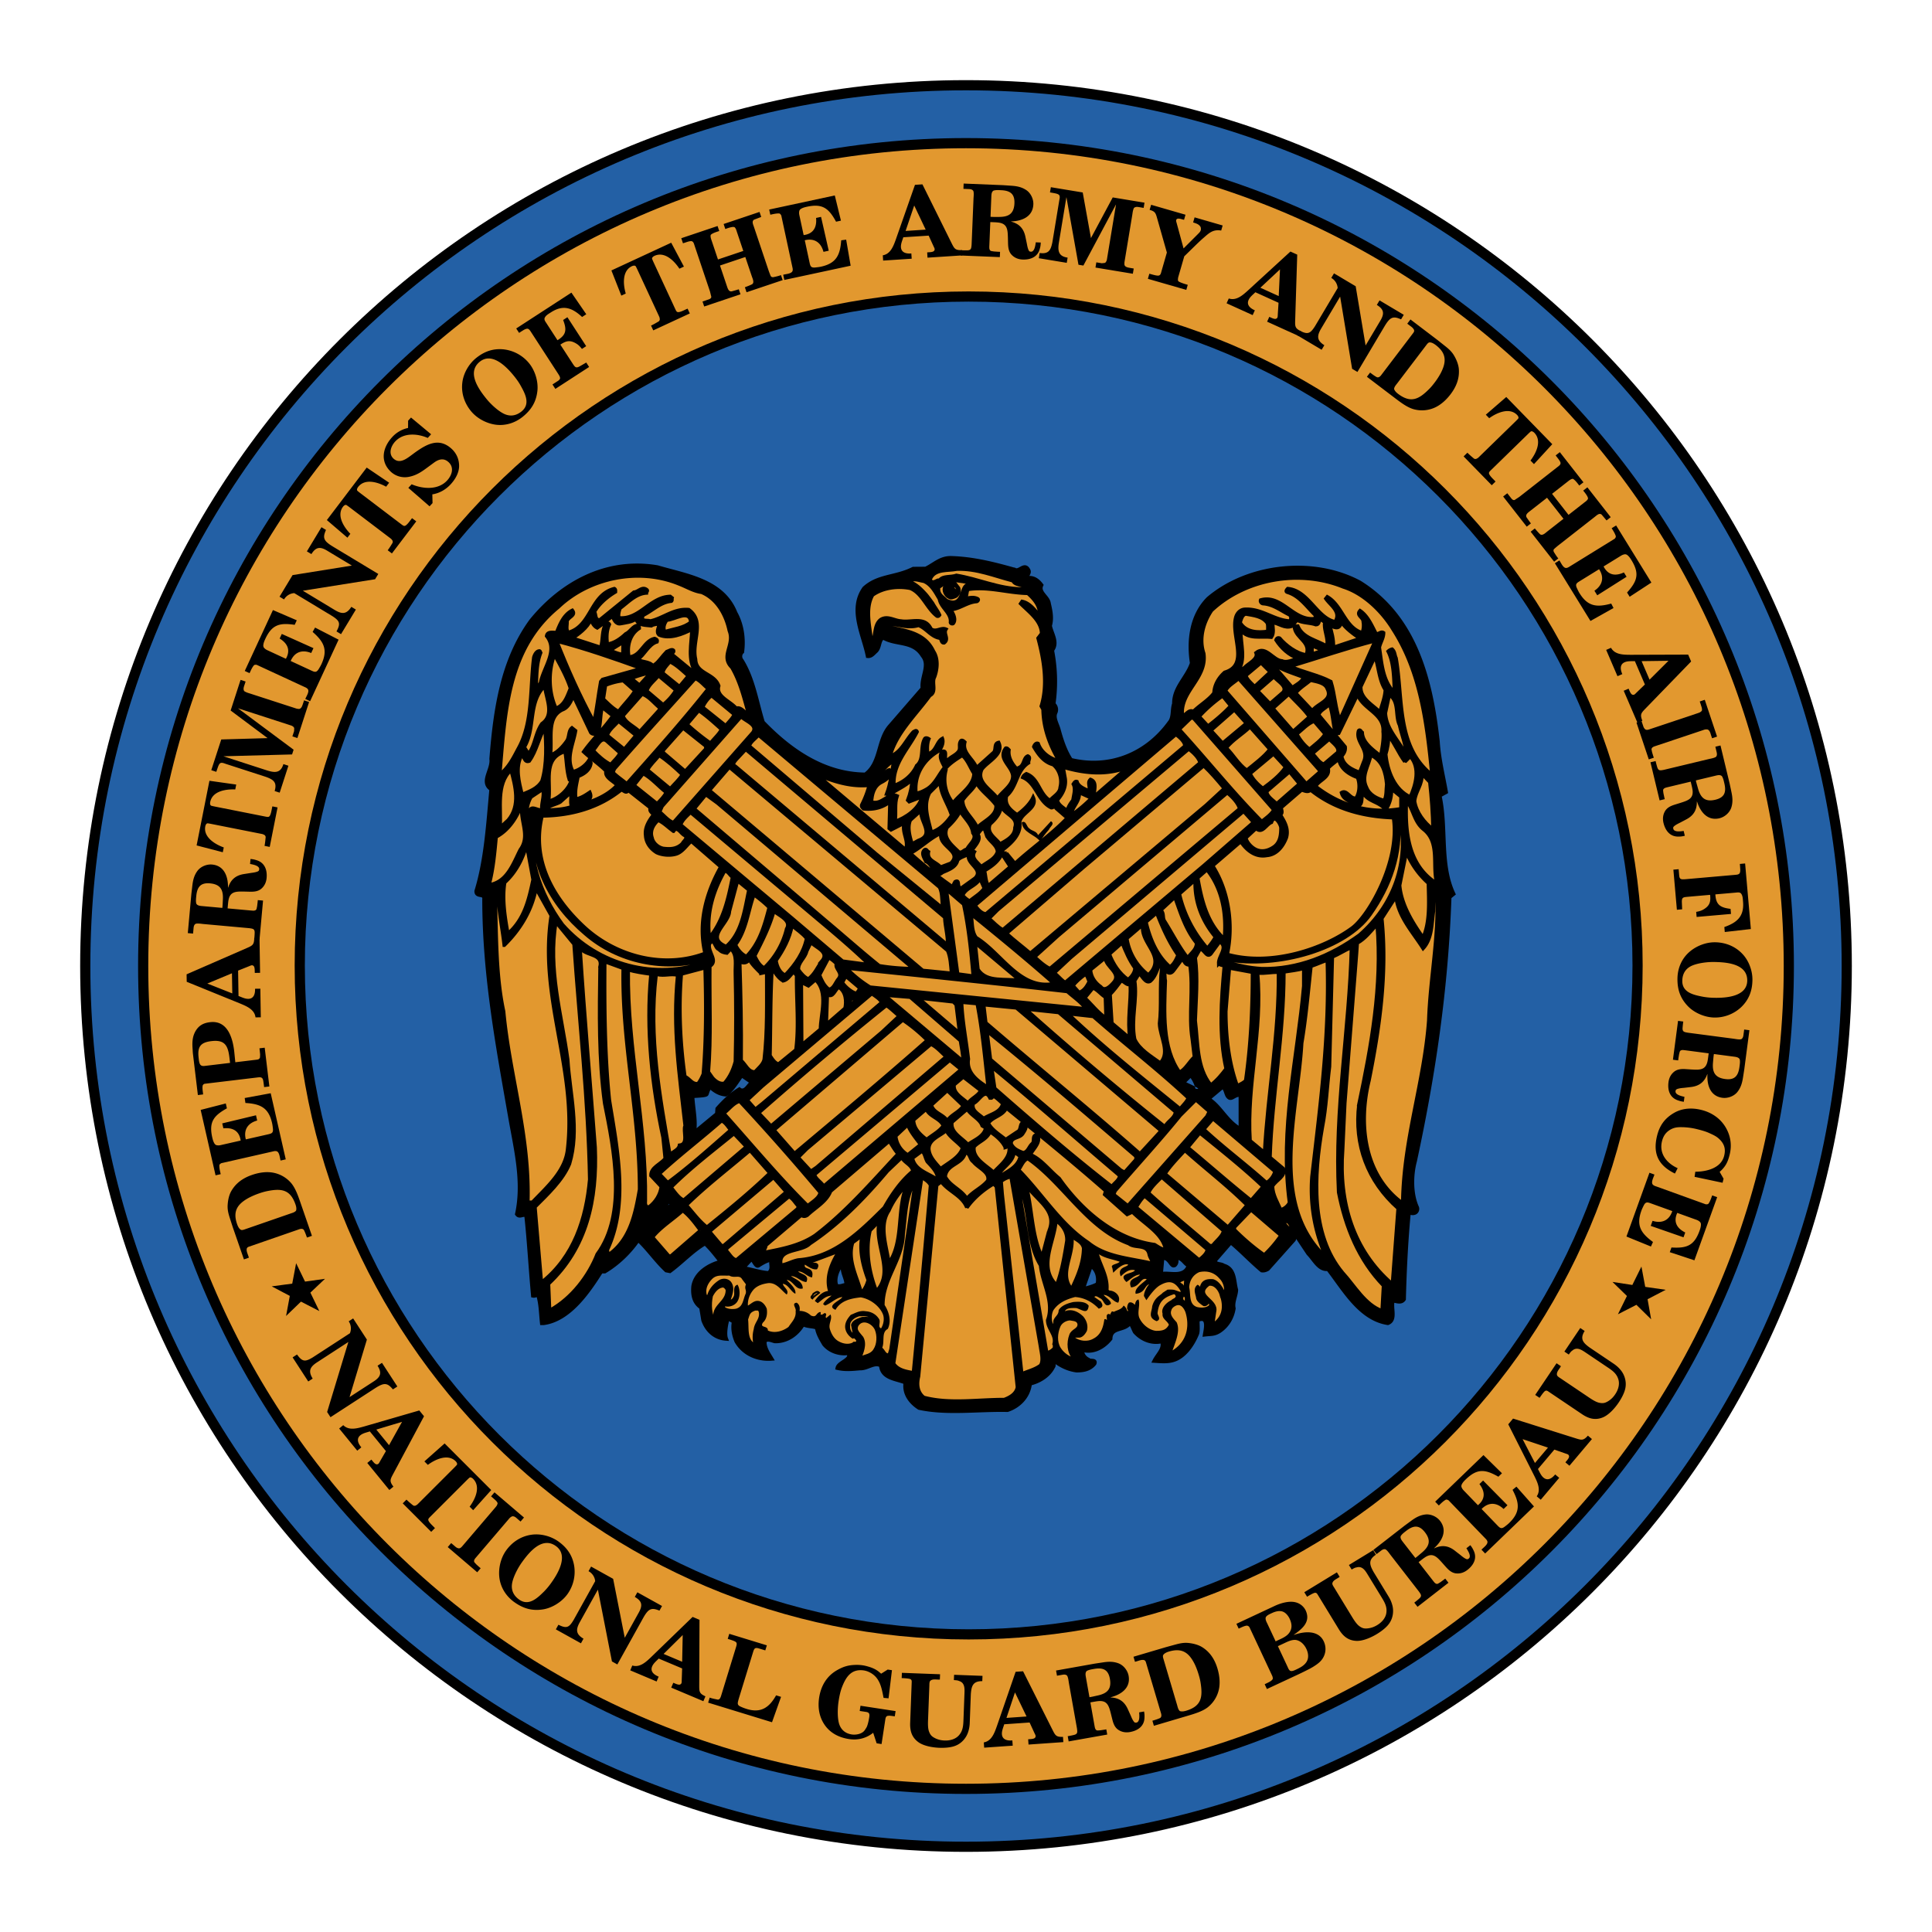 <svg xmlns="http://www.w3.org/2000/svg" width="2500" height="2500" viewBox="0 0 192.756 192.756"><g fill-rule="evenodd" clip-rule="evenodd"><path fill="#fff" d="M0 0h192.756v192.756H0V0z"/><path d="M8.506 96.378c0-48.532 39.341-87.874 87.872-87.874 48.53 0 87.872 39.342 87.872 87.874s-39.342 87.874-87.872 87.874c-48.531 0-87.872-39.342-87.872-87.874z" fill="#2360a5" stroke="#000" stroke-width="1.015" stroke-miterlimit="2.613"/><path d="M14.285 96.378c0-45.34 36.754-82.095 82.093-82.095s82.093 36.754 82.093 82.095-36.754 82.095-82.093 82.095-82.093-36.754-82.093-82.095z" fill="#e2982f" stroke="#000" stroke-width="1.015" stroke-miterlimit="2.613"/><path d="M29.907 96.324c0-36.859 29.879-66.739 66.737-66.739 36.858 0 66.737 29.88 66.737 66.739 0 36.859-29.879 66.738-66.737 66.738-36.858 0-66.737-29.878-66.737-66.738z" fill="#2360a5" stroke="#000" stroke-width="1.015" stroke-miterlimit="2.613"/><path d="M101.229 56.849c.498.284.994-.746 1.385.071.143.319-.355.533.035.746.535-.036.961.319 1.244.71-.355.746.676 1.172.746 1.848.178.746.32 1.492.107 2.203.143.781.816 1.669.213 2.451a16.07 16.07 0 0 1 .143 5.366.728.728 0 0 1 .213.817c-.285.568.178 1.208.32 1.812.283 1.031.639 2.097 1.207 2.95 3.803.923 7.498-.498 9.842-3.731.428-.498.25-1.279.463-1.883-.035-1.6 1.314-2.63 1.775-4.051-.355-2.274-.035-4.762 1.635-6.432 3.98-3.375 10.482-4.085 15.102-1.598 5.578 3.481 7.105 9.771 7.781 15.847.105 1.741.533 3.411.816 5.046l-.639.355c.711 3.234 0 6.857 1.385 9.807l-.391.32c-.32 9.202-1.6 17.767-3.447 26.329-.391 1.457-.391 3.34.215 4.654.07.248-.072.498-.32.533-.25.07-.533-.178-.533.213-.25 2.736-.391 5.543-.463 8.387-.283.426-.781.141-1.102.141-.248.676.355 1.92-.496 2.238-2.771-.426-4.371-3.34-5.969-5.4-.889.143-1.387-.959-1.955-1.527l-1.279-1.918-.178.533-2.594 2.912c-.178.107-.391.178-.604.143-1.066-.889-2.061-1.955-3.092-2.807l-1.635 1.883c.178.391.641.248.924.461 1.137.32.996 1.529 1.244 2.416-.035.641-.391 1.209-.248 1.848-.143.889-.604 1.707-1.387 2.24-.533.355-.869.287-1.475.359.072-.463.387-1.719-.479-1.533-.467-.453-.107 1.031-.32 1.492-.426 1.031-1.244 2.275-2.381 2.594-.568.178-1.279.107-1.848.072.32-.641 1.031-1.209.746-1.955-1.064.25-2.061-.213-2.701-.924-.176-.32-.248-.639-.496-.924-.533.854-1.918.355-1.955 1.6-.711.889-1.775 1.422-2.807 1.102-.07.391.213.816.604.994.178.213.783-.035.605.391-.463.568-1.102.676-1.777.676-.816-.107-1.562-.461-2.203-.959-.283.141.035.391-.141.604-.463.924-1.422 1.457-2.311 1.67-.143 1.279-1.066 2.238-2.238 2.629-2.877-.07-6.041.391-8.812-.213-.888-.568-1.527-1.457-1.35-2.523-.889-.391-2.346-.391-2.452-1.705-.676-.391-1.35.32-2.096.285-.782.07-1.493.143-2.239-.035.106-.57 1.528-.818 1.065-1.492-.853.141-1.847-.178-2.416-.889-.284-.498-.604-.996-.711-1.635-.355-.178-.959-.107-1.386-.355-.568.994-1.599 1.74-2.807 1.705-.32-.07-.746-.318-1.03 0-.036.676.355 1.209.675 1.742-1.386.105-2.771-.498-3.482-1.742-.248-.604-.391-1.279-.248-1.953l-.613-.355c-.178.531-.36 1.594-.182 2.057-1.03-.072-1.87-.742-2.261-1.844l-.212-1.279c-.747-.498-.854-1.314-.782-2.096.213-1.352 1.599-2.168 2.771-2.453-.498-.604-.959-1.244-1.599-1.848-1.244.711-2.346 1.92-3.518 2.771l-.355-.07c-1.031-.959-1.812-2.133-2.807-3.055-.853 1.242-2.025 2.379-3.34 3.16h-.354c-1.279 2.025-3.163 4.797-5.721 5.152h-.178c-.106-.924-.106-1.953-.391-2.842-.178.035-.32.143-.498.107-.248-2.666-.391-5.365-.675-7.996-.319-.213-.675.215-.924-.141.71-3.234-.142-6.539-.675-9.631-1.244-7.105-2.594-14.248-2.594-21.78.071-.675-.817-.178-.782-.817.959-3.126 1.172-6.68 1.492-10.162-1.102-.711.142-1.919 0-3.021.391-4.974 1.102-9.842 3.979-13.786 3.091-3.802 7.568-6.183 12.578-5.33 2.878.853 6.502 1.315 7.781 4.548.64 1.137.853 2.559.675 3.873a.658.658 0 0 0-.036.889c1.137 1.848 1.457 4.051 2.097 6.147 2.771 2.878 6.146 5.188 10.233 5.223 1.599-1.172 1.208-3.447 2.487-4.868l3.233-3.73c-.142-1.172.782-2.31 0-3.269-.959-1.563-2.629-1.031-3.944-1.812-.462.249-.32.96-.711 1.35-.248.213-.462.533-.817.498-.426-2.132-1.848-4.655-.355-6.751 1.386-1.279 3.105-1.048 4.89-1.945l1.239-.009c.889-.427 1.475-1.102 2.576-1.066 2.21.069 4.27.602 6.296 1.17z" stroke="#000" stroke-width=".406" stroke-miterlimit="2.613"/><path d="M66.941 120.238l-2.807 2.344c.036-1.137 1.528-1.029 2.096-1.988l.462-.746c.107.105.32.177.249.39z" fill="#2360a5" stroke="#000" stroke-width=".355" stroke-linecap="square" stroke-miterlimit="2.613"/><path d="M74.722 108.016c-.249.213-.568.887-.924.426-.888.498-1.741 1.314-2.416 2.096l-.036.498-1.848 1.527c.072-.959-.142-1.99-.213-3.02 1.713-.096 1.248-.154 1.599-.818.462.393.959.641 1.564.676.71-.461 1.136-1.207 1.598-1.848l.676.463zM119.277 108.619c.92.168-.871-.594-.924-.641l.428-.426c.213.286.391.677.496 1.067zM122.617 109.721c.391.105.604-.25.959-.285v2.879c-1.1-.746-1.67-1.955-2.699-2.701l1.102-.924c.212.285.177.818.638 1.031zM117.324 126.385a.748.748 0 0 0 .248-.676c.32.107.498.463.781.641-.391.852-1.562.461-2.309.533l.105-1.174c.499.107.57.996 1.175.676zM75.788 126.42c.32-.213.639-.391.959-.496-.035.211.143.674-.142.887-.746-.07-1.386-.283-2.096-.426l.462-.498c.177.213.39.781.817.533zM109.33 127.984c-.25.141-.711.283-.996.355l.604-1.742c.386.405.462.924.392 1.387zM84.245 128.02c-.213.035-.391.141-.64.105-.143-.461.035-1.064.284-1.492.035.498.284.888.356 1.387z" fill="#2360a5"/><path d="M92.595 59.291c.151 0 .272 0 .362-.15-.03-.333-.332-.665-.664-.785-.151 0-.272 0-.363.151.182.211.544.211.544.604l.121.18zM112.012 129.031l-.07.178c-.355-.035-.498-.568-.818-.674.355-.285.71.213.888.496zM86.572 129.742c0 .107-.107.143-.142.213-.32-.318-.853-.318-1.244-.143-.355.107-.568.605-.923.711 0-.604.675-.816 1.066-1.064.461-.143.958-.037 1.243.283zM77.365 129.219c.071.178-.036.391-.249.391.426.461.284 1.314.106 1.848-.142.213-.32.533-.604.568-.213-.391.391-.568.391-.924.178-.568-.036-1.137-.391-1.527-.284-.32-.853-.213-.995-.533.462-.285.924.07 1.279.32.213-.285-.604-.428-.249-.711.285.07.57.283.712.568z"/><path d="M79.785 130.062c-.107.035-.177-.035-.213-.107l.106-.248c.107.035.214.248.107.355zM80.318 130.027c.071-.037.178-.037.214-.107v.355c-.036-.035-.071 0-.107.035l-.142-.283-.142.141c-.178-.07-.142-.426.036-.461l.141.32zM80.993 130.418c-.071.105-.106.105-.213.07l.178-.391c.142.001.106.249.035.321z" stroke="#000" stroke-width=".025" stroke-linecap="square" stroke-miterlimit="2.613"/><path d="M100.943 58.092c.213.355.641.391.996.498-2.311-.035-4.291-1.008-6.529-1.363-.569.213-1.319.022-1.746.484-.249-.035-.573.347-.68.098.391-.888 1.599-.675 2.487-.853 1.92-.071 3.697.674 5.472 1.136z" fill="#e2982f"/><path d="M69.997 59.087c1.599.675 2.452 2.31 2.771 3.838.569 1.421-.923 2.522.25 3.66.852 1.457 1.243 3.126 1.705 4.761-.427-.214-.782-.853-1.279-.676-.568-.71-2.061-1.172-1.741-2.238-.426-1.279-2.273-1.173-2.31-2.665-.426-1.741.995-3.731-.675-4.939-1.492-.142-2.523.853-3.837 1.137-.249-.106-.675.036-.817-.249l.071-.32c.959-.462 1.741-1.315 2.842-1.421.106-.071.036-.213.071-.32l-.178-.143c-1.99.036-3.091 2.346-5.116 2.132-.106-.249 0-.676.106-.959.782-.569 1.563-1.458 2.629-1.528 0-.106.178-.213.036-.32-.462-.356-.817.213-1.279.249l-3.411 2.772c-.498 0-.354-.534-.533-.817.461-.817 1.314-1.528 2.096-1.99 0-.106.035-.249-.106-.32-2.416.604-2.274 3.731-4.583 4.37-.284-.284-.106-.746-.142-1.137.142-.427.924-.568.533-1.065-.853.426-1.244 1.385-1.563 2.203-.355.036-.924-.142-.995.356 1.172 1.456-.32 3.126-.604 4.654l-.462.71c.071-1.172 0-2.523.462-3.695-.036-.071-.036-.143-.106-.178-.32 0-.498.391-.569.64-.391 3.02-.071 6.431-1.528 9.061-.497.924-.958 1.918-1.882 2.629.533-6.041.71-12.507 5.827-16.7 3.126-2.984 8.101-3.979 12.116-2.31.744.286 1.418.712 2.201.818zM139.033 62.854c2.699 4.228 3.34 9.309 3.838 14.461-3.555-2.808-2.879-7.568-3.59-11.655-.143-.284-.105-.64-.391-.888a.841.841 0 0 0-.391.213c.604 1.208.568 2.843.639 4.157-1.207-1.243-1.279-2.949-1.527-4.548.107-.498.426-.924.426-1.457-.248-.178-.461.143-.744.106-.428-.817-.818-1.776-1.6-2.31-.426.462.355.675.32 1.102.07.32.035.782-.107 1.102-1.74-.533-1.99-2.736-3.482-3.589l-.141.177c.461.676 1.562 1.315.924 2.31-1.812-.355-2.666-3.127-4.727-3.304-.107.106-.248.284-.035.355 1.207.355 1.918 1.457 2.807 2.31l-.035.32c-2.168.32-3.305-2.452-5.438-1.848-.07.178.107.355.25.355 1.029.071 1.775.71 2.664 1.137.143.213.143.391 0 .604-1.562-.071-2.771-1.243-4.441-1.172-.461 0-.781.32-.924.71-.604 1.848 1.387 4.833-1.137 5.579-.604.533-1.031 1.244-1.066 2.061-.533.71-1.42 1.208-2.061 1.848-.461-.249-.711.355-1.102.426-.283-2.452 2.488-3.695 2.133-6.218-.498-1.492-.037-3.091.781-4.299 3.375-3.163 8.775-4.122 13.146-2.345 2.027.64 3.874 2.416 5.011 4.3z" fill="#e2982f" stroke="#000" stroke-width=".355" stroke-linecap="square" stroke-miterlimit="2.613"/><path d="M92.452 59.398c-.568-.639-1.03-1.093-1.741-1.377.32-.391.995-.106 1.457-.036.782.32 1.173 1.137 1.563 1.777.143.888 1.208 1.385 1.102 2.345.036.106.142.142.249.106.284-.284.106-.817-.071-1.102l-.142-.284c.924-.106 1.634-.747 2.558-.817.107 0 .285-.213.072-.285-.428-.213-.996-.035-1.28.036.284-.249.178-.675.355-.959 1.989-.32 3.944.355 5.969.391.676.604 1.279 1.315 1.172 2.274-.426-.568-.994-1.315-1.74-1.457l-.143.213c.854.853 2.061 1.706 2.096 2.984l-.355.462c.568 2.131.996 4.583.32 6.786l.178.32c.035 1.918.676 3.588 1.6 5.151-.889-.213-1.777-.817-2.098-1.74-.213-.107-.389.177-.426.319.463.782.994 1.528 1.92 1.777.639.498.922 1.457.709 2.274-.035.604-.674.888-1.029 1.315-1.102-.711-1.102-2.204-2.346-2.666-.178.107-.283.178-.355.355 1.352.568 1.492 2.381 2.844 3.021.283 0 .318-.284.354-.498.711-.711 1.209-1.564.996-2.559l-.178-.995c2.168.64 4.369.853 6.502 0l-3.412 2.949c-.035-.604.357-1.457-.354-1.706-.355.32.035.746-.178 1.138-.428-.213-1.031-.427-1.174-.924-.178-.071-.283.142-.354.248.248.462.035 1.066-.037 1.599-.248.32-.496.676-.568 1.066-.355-.284-.816-.533-.959-.923-.355.071-.355.498-.107.71l1.066.924c-1.598 1.67-3.518 2.984-5.223 4.548l-.854-1.03a.295.295 0 0 0-.355.213l.748 1.138-2.203 1.886c-.285-.426-.25-1.065-.393-1.492.783-.462 1.707-1.102 1.848-2.097.924-.71 1.85-1.599 1.672-2.736.105-.959 1.846-1.386 1.35-2.487-.32.675-.959 1.279-1.6 1.741-.639-.462-1.279-.959-1.066-1.883 1.102-.959.959-2.487 2.203-3.304-.035-.249.25-.533-.07-.675-.463.178-.32.959-.924 1.173l-.143.142c-.498-.497-.924-1.208-.816-1.918-.107-.107-.178-.213-.32-.178-.816 1.066.639 1.777.711 2.771 0 .959-1.066 1.528-1.527 2.238-.641-.888-2.168-1.634-1.564-2.914.568-.782 2.238-1.492 1.67-2.665-.496.107-.213.71-.496.995l-1.707 1.528c-.318-.889-1.457-1.493-1.172-2.559-.106-.106-.32-.284-.427-.071-.177.32 0 .604-.142.924-.285.462-.817.568-1.173.995-.462-.142.107-1.066-.498-.924-.462.604.107 1.172.285 1.741.461-.569 1.101-.959 1.705-1.35.533.462.782 1.208 1.173 1.812-.035 1.244-1.351 1.99-2.096 2.949a3.72 3.72 0 0 1-.711-3.305l-.178-.178c-.533.64-.888 1.563-1.67 2.061-.355.213-.71.391-1.137.462-.213-1.812.746-3.376 2.31-4.264.249-.319.461-.817.319-1.208-.604.32-.604 1.351-1.457 1.528-.071-.426-.071-1.03.107-1.492-.107-.071-.284-.142-.391-.036-.497.817-.035 2.061-.817 2.7-.426.96-1.314 1.67-2.273 1.99-.142-2.167 1.421-3.624 2.31-5.366-.071-.212-.249-.035-.355 0-.782.817-1.208 2.061-2.345 2.452.604-2.309 2.558-4.121 3.979-6.076.711-.355.143-1.279.462-1.848.285-.782.391-1.812-.106-2.558-.924-1.99-3.056-2.061-4.868-2.522l-.178-.178c1.102-.213 2.31.498 3.554.107.781.284 1.279 1.172 2.167 1.279.142.142.106.497.391.462.533-.392-.106-.889.178-1.351-.497-.213-.995.355-1.493-.035-.604-1.279-1.954-.604-2.984-.782-.675-.035-1.351-.568-2.025-.142-.747.569-.427 1.777-.924 2.31-.142-1.563-.675-3.375.107-4.762 1.03-.746 2.522-.924 3.767-.675 1.208.497 1.634 1.99 2.665 2.771.106.035.178 0 .249-.107-.142-.355-.479-.777-.692-1.168l-.312-.426-.28-.366z" fill="#e2982f" stroke="#000" stroke-width=".355" stroke-miterlimit="2.613"/><path d="M96.36 58.235c-.71.355-.391 2.238-1.848 1.528-.32-.355-.746-.498-.71-1.066l.32-.214c-.213.392.035 1.031.498 1.244.284.178.604 0 .853-.106.32-.249.462-.64.32-1.031l-.391-.498.958.143z" fill="#e2982f"/><path d="M126.455 62.179c.07.249.035.533.035.817-.959.142-2.203.106-2.771-.888.107-.32.213-.782.568-.853.783.142 1.67.213 2.168.924zM68.93 62.072c-.71.604-1.741.675-2.594.959-.248-.391-.035-.853.178-1.172.782 0 2.275-1.137 2.416.213z" fill="#e2982f" stroke="#000" stroke-width=".355" stroke-linecap="square" stroke-miterlimit="2.613"/><path d="M61.931 62.214c.533-.106 1.065-.142 1.528-.462.177.675.959.604 1.527.675.213-.143.534-.143.782-.213 0 .391-.355.817 0 1.137 1.066.427 2.31-.07 3.269-.568-.036 1.421-.461 3.057.355 4.264h-.213l-2.203-1.812c.036-.106.32-.143.213-.356-.177-.142-.462.071-.675.142-.426.427-.747.96-1.173 1.279l.178.178-.214.249c-.249-.782-1.137-.604-1.706-.924.675-.426 1.102-1.527 1.955-1.776.071-.213-.142-.285-.249-.32-1.101.249-1.35 1.776-2.558 1.848-.213-.994.035-2.238 1.03-2.878 0-.106-.036-.284-.178-.284-.498.106-.71.64-1.172.853-.533.497-1.137.924-1.848 1.031-.071-.747-.071-1.35.213-1.99-.07-.142-.213-.142-.319-.071-.461.675-.284 1.599-.533 2.381l-2.842-.924c.604-.391 1.493-1.031 1.848-1.848.142.285.284.64.64.817.533-.355 1.03-.817 1.527-1.172.107.282.32.851.818.744zM132.176 62.072c-.107.604.213 1.279.248 1.954l-.035.462c-.994-.639-2.381-.782-2.914-2.025-.141 0-.32.035-.32.177.18 1.066 1.672 1.421 1.174 2.701-.994-.143-2.025-.924-2.666-1.67-.178-.071-.318.035-.354.178.496.781 1.314 1.563 2.203 1.812-.498.179-1.139.498-1.6.284-.889-.035-1.635-1.599-2.594-.816.248.639-.781 1.065-1.172 1.492-.215.107-.391.391-.676.355.889-1.101.285-2.736.32-4.086.816.924 1.953.569 3.055.675.285-.391.143-.995.107-1.457.674.071 1.207.64 1.953.355l.498-.604c.568.32 1.314.249 1.883.461.355 0 .285-.391.426-.568.143.107.321.213.464.32zM135.693 63.707l-2.664.889c.035-.817-.178-1.563-.391-2.274.354.249.994.568 1.135-.142l.037-.143c.461.675 1.208 1.208 1.883 1.67zM136.76 63.458l-.25.035v-.604c.178.071.32.392.25.569zM133.668 71.843c-.426-1.065-.498-2.594-.889-3.837-1.279-.675-2.879-.96-4.051-1.528 2.844-.853 5.615-1.812 8.492-2.559l-3.552 7.924zM64.027 66.691l-3.908 1.102-.178.213c-.248 1.35-.391 2.736-.675 4.05-1.421-2.594-2.665-5.401-3.73-8.101 2.878.747 5.72 1.742 8.491 2.736z" fill="#e2982f" stroke="#000" stroke-width=".355" stroke-linecap="square" stroke-miterlimit="2.613"/><path d="M62.144 65.306c-.462-.071-.888-.249-1.279-.427l1.315-.817-.036 1.244zM131.928 64.844c-.178.142-.676.32-1.031.391v-.817l1.031.426zM56.921 68.681c-.32.746-.569 1.67-1.457 1.989-.746-1.634-.782-3.695-.142-5.365.569 1.067 1.208 2.168 1.599 3.376zM138.217 68.823c-.037.817-.357 1.492-.533 2.239-.676-.711-1.99-1.351-1.92-2.559l1.422-3.021c.39 1.103.39 2.347 1.031 3.341zM130.08 67.58c-.215.498-.746.71-1.139 1.03l-2.344-2.735c.995.923 2.239 1.207 3.483 1.705zM68.682 67.438l-.889 1.066-1.67-1.35c.035-.426.426-.782.711-1.137.675.319 1.244.888 1.848 1.421zM125.176 68.503c-.32-.32-.746-.675-.889-1.102l1.527-1.279.926.924-1.564 1.457zM63.814 68.361a13.876 13.876 0 0 1-.817-.675c.604-.284 1.315-.427 1.99-.64l-1.173 1.315zM67.438 68.859a5.551 5.551 0 0 1-1.279 1.457l-1.634-1.385c.178-.604.781-1.03 1.172-1.528l1.741 1.456zM128.018 69.072l-1.314 1.138-1.242-1.279 1.633-1.421c.354.46 1.385.958.923 1.562zM70.671 68.716c-2.593 3.27-5.294 6.289-8.136 9.487-.462-.391-.959-.711-1.386-1.137l.142-.355c2.665-3.056 5.4-6.041 8.065-9.025.498.178.889.711 1.315 1.03zM130.328 78.204l-8.066-9.273c.25-.533.854-.817 1.314-1.244l8.174 9.274-1.422 1.243zM132.424 68.716c.605 1.173-.994 1.457-1.492 2.203l-1.67-1.776c.391-.498.996-.853 1.492-1.279.603.142 1.457.249 1.67.852zM63.352 68.93c-.426.71-1.101 1.35-1.634 2.061-.568-.284-1.031-.781-1.528-1.244l.213-1.386a6.823 6.823 0 0 1 1.777-.461l1.172 1.03zM54.079 72.199c-.675.924-.675 2.167-1.35 3.02l-.427-.675c1.137-1.848.355-4.513 2.061-6.112.071 1.173 1.03 2.843-.284 3.767zM65.804 70.6v.213l-1.99 2.203c-.533-.568-1.385-.853-1.67-1.599l1.919-2.167c.675.213 1.172.888 1.741 1.35zM130.648 71.524l-1.635 1.457-2.025-2.311 1.6-1.421c.603.676 1.492 1.458 2.06 2.275z" fill="#e2982f" stroke="#000" stroke-width=".355" stroke-linecap="square" stroke-miterlimit="2.613"/><path d="M138.002 72.981c.072.817-.105 1.669-.248 2.451-.746-.604-1.812-1.314-1.848-2.345-.105-.072-.213-.356-.355-.178-.355 1.137 1.102 1.848.498 3.127l-.391 1.03c-.676-.249-1.492-.604-1.742-1.386-.143 0-.283 0-.318.143.176.923 1.064 1.457 1.848 1.741.248.64.213 1.492-.143 2.061-.604.143-.924-.888-1.457-.533.213.817 1.066.853 1.6 1.279.604-.035.283-.888.568-1.279.461.924 1.598.853 2.236 1.706.393-.569.605-1.315.57-2.097l.959.782v1.208c-3.127.568-6.146-.355-8.527-2.238.355-.64 1.492-.889 1.244-1.812.568-.639 1.848-1.208 1.705-2.132l-2.629-3.162c.07-.462.711-.676 1.066-1.102.318.817.354 1.848.568 2.771.07.107.178.178.354.143l1.885-3.874c.532 1.493 2.664 1.883 2.557 3.696zM139.637 72.341c.213.959.604 1.919.676 2.878l-.072.036c-.639-1.35-1.953-2.487-2.023-4.122l.391-1.812c1.028.639.567 2.096 1.028 3.02zM73.265 71.275c-.178.427-.568.746-.853 1.137l-2.31-1.847a3.13 3.13 0 0 1 .888-1.173l2.275 1.883zM58.946 73.087c.142.178.426.178.64.071.391-.747.249-1.741.498-2.594l1.066.853c-.889 1.279-2.026 2.345-2.914 3.588.675.64 1.563 1.244 2.238 1.919-.178.639.746.995 1.102 1.42-1.102 1.173-2.665 1.706-4.157 2.097.354-.533 1.883-.319 1.421-1.386-.426.284-.853.568-1.385.675-.142-.782.071-1.528.213-2.274.569-.213 1.172-.604 1.279-1.279.036-.142-.142-.177-.213-.284-.32.497-.96.959-1.564 1.102-.746-1.315.036-2.771.249-4.086l-.355-.284c-.355.284-.249.888-.497 1.279-.391.568-1.03 1.279-1.67 1.421.249-1.493-.427-3.731 1.208-4.513.604-.213.853-.853 1.102-1.386l1.739 3.661zM122.795 70.422c-.639.71-1.492 1.421-2.273 2.025l-.889-.959a14.34 14.34 0 0 1 2.346-2.061l.816.995zM121.979 74.153l-1.174-1.279 2.345-2.061 1.209 1.35-2.38 1.99zM71.986 72.768c-.213.461-.746.923-1.101 1.385a23.599 23.599 0 0 1-2.345-1.883l1.172-1.386c.782.533 1.528 1.208 2.274 1.884zM75.113 73.087l-7.923 8.989c-.533-.178-.924-.711-1.386-1.066l.249-.569 7.887-8.954c.427.463 1.706.818 1.173 1.6zM127.094 80.798c-.248.461-.781.817-1.207 1.172-2.914-2.949-5.365-6.041-8.244-9.203l1.174-1.137h.248l8.029 9.168z" fill="#e2982f" stroke="#000" stroke-width=".355" stroke-linecap="square" stroke-miterlimit="2.613"/><path d="M62.287 74.757l-1.706-1.386c.143-.533.747-.995 1.137-1.421l1.741 1.421-1.172 1.386zM132.211 73.229c-.355.604-1.031 1.066-1.562 1.528-.533-.391-.961-.959-1.279-1.528.568-.426 1.064-1.03 1.74-1.279l1.101 1.279zM126.703 74.757c-.568.746-1.527 1.457-2.309 2.096-.854-.604-1.35-1.563-2.061-2.239.711-.853 1.562-1.314 2.381-2.096l1.989 2.239zM54.079 77.919c-.462.782-1.243 1.03-1.99 1.35-.32-1.244-.711-2.736-.036-3.944.284.142.249.782.746.604.746-1.03.924-2.274 1.563-3.375.142 1.67.214 3.731-.283 5.365zM70.423 74.721l-2.061 2.239-2.203-1.883v-.213l1.99-2.239 2.274 1.813v.283zM118.213 74.438L98.385 91.173c-.426.035-.922-.533-1.102-.853l20.041-17.055c.356.284.924.746.889 1.173zM93.731 88.508c.355.639.178 1.492.391 2.167l-6.716-5.472-12.649-10.765c.071-.391.64-.782.924-1.102l18.05 15.172zM140.17 76.001l.533-.534c1.029 1.138.533 2.878 0 4.051-1.564-.711-2.273-2.558-2.453-4.264.18-.604.32-1.279.25-1.919.676.854 1.031 1.813 1.67 2.666zM61.86 75.112c-.178.426-.604.782-.924 1.172-.64-.32-1.243-.853-1.776-1.421.391-.32.781-1.457 1.386-.924.426.392.887.782 1.314 1.173zM133.455 75.077l-1.387 1.173c-.496-.178-.746-.711-1.137-1.066l1.707-1.457c.249.355 1.065.817.817 1.35zM119.74 76.107l-19.686 16.664c-.531-.284-.922-.746-1.385-1.137l.854-.853 19.08-16.061c.461.357.995.854 1.137 1.387zM94.264 91.528c.036.959.32 1.812.284 2.771L73.372 76.462c-.391-.178-.071-.498.071-.675l.959-1.03 19.862 16.771zM56.814 77.812c.071.036.142-.036.213-.071-.213.995-1.314 1.99-2.309 2.203.319-1.777-.675-4.264 1.67-4.975.142.89.142 1.956.426 2.843zM128.268 76.534c-.533.817-1.457 1.527-2.275 2.132-.496-.391-1.029-.924-1.277-1.492l2.344-1.955 1.208 1.315zM138.357 78.239c-.07.604 0 1.137-.248 1.635-.711-.178-1.492-.569-1.777-1.315-.568-1.137.25-2.168.428-3.233 1.207.568 1.49 1.776 1.597 2.913zM68.078 77.28c-.285.497-.818.959-1.208 1.421l-2.274-1.883c.32-.568.71-.889 1.172-1.457.817.533 1.564 1.208 2.31 1.919zM88.472 79.199l.143.177c.781-.604 1.67-.888 2.38-1.599 0 .64-.177 1.422-.426 2.061l.142.143 1.279-.498c-.284 1.208-1.599 2.096-2.7 2.487.142-.889-.071-1.741.213-2.559-.853-.426-1.493.959-2.559.604.036-.71.214-1.599 1.031-1.99.355-.178.923-.568.923-1.065l-.177-.143c-.462.107-.426.746-.959.746.106-.604.781-1.314 1.421-1.67-.213 1.103-.32 2.275-.711 3.306zM122.156 78.666l-1.812 1.67-17.553 14.781c-.746-.64-1.635-1.314-2.381-1.99l7.605-6.538 12.08-10.198c.747.711 1.35 1.421 2.061 2.275zM94.548 94.833c.285.64.32 1.492.391 2.275l-2.878-.285L70.885 78.95l-.107-.106 1.99-2.31 21.78 18.299zM50.703 81.828l-.817.747c.142-1.848-.426-4.335 1.102-5.756.426 1.598.959 3.552-.285 5.009zM127.379 80.193c-.32-.319-1.031-.746-.994-1.244l2.273-1.954.994 1.208-2.273 1.99zM66.479 79.056c-.213.427-.604.818-.924 1.137l-2.31-1.848.924-1.172c.853.462 1.528 1.28 2.31 1.883zM142.658 78.026c.176 1.563.283 3.126.318 4.726-.889-.675-1.67-1.706-1.848-2.807.072-.995.854-1.706.711-2.771l.819.852z" fill="#e2982f" stroke="#000" stroke-width=".355" stroke-linecap="square" stroke-miterlimit="2.613"/><path d="M86.731 78.345a9.994 9.994 0 0 1-.746 1.955c-.071.178.071.284.178.391.959.107 1.883-.106 2.629-.71l-.071 2.665.177.143 1.315-.675c-.249 1.03.498 1.741.143 2.665l-8.883-7.497c1.634.637 3.269 1.241 5.258 1.063zM94.833 81.011c.32 0 .391-.391.604-.569-.391.924-1.314 2.239-2.522 2.594-.284-1.278-.853-2.629-.178-3.944l1.066-1.066c.034 1.137.674 2.025 1.03 2.985zM99.381 80.335c.07 1.102-1.209 1.528-1.883 2.239-.391-.959-1.458-1.635-1.458-2.737.462-.674 1.03-1.03 1.386-1.74.463.853 1.349 1.386 1.955 2.238zM54.079 80.798c-.427.142-1.102-.569-1.279.213l-.071.747c-.32-.569-.142-1.6.249-2.239l1.173-.782c.212.675-.179 1.456-.072 2.061zM62.677 78.843l2.203 1.741c-.106.391.178.461.32.71-.462.604-.888 1.279-.781 2.061.035.71.461 1.314 1.102 1.705.533.249 1.314.32 1.918.143.64-.178 1.066-.888 1.528-1.279l2.949 2.559c-1.421 2.522-2.31 5.542-1.563 8.634-4.122 1.563-8.919.32-12.116-2.665-3.126-2.914-5.224-6.715-4.157-11.05 2.949-.036 5.685-.817 7.888-2.594.247 0 .496.426.709.035zM130.754 78.808c2.346 1.883 5.188 2.665 8.279 2.771.676 4.299-2.416 9.7-4.086 10.979-2.771 2.065-8.029 3.909-12.508 2.665.641-2.984.143-6.36-1.457-8.848l2.809-2.416c.568.853 1.457 1.599 2.594 1.386.994-.071 1.633-.924 1.953-1.776.25-.888-.178-1.599-.604-2.274.248-.178.143-.427.07-.71l2.061-1.777c.25.07.641.284.889 0zM108.902 79.625c-.568.604-1.314 1.208-1.953 1.67-.143-.675.852-1.314.709-2.239l1.244.569z" fill="#e2982f" stroke="#000" stroke-width=".355" stroke-linecap="square" stroke-miterlimit="2.613"/><path d="M57.063 80.478c-.817.284-1.705.32-2.594.355.178-.462.924-.533 1.421-.817l1.031-.924c.142.462-.071 1.031.142 1.386zM123.684 80.691l-18.938 15.954c-.568-.285-1.031-.71-1.527-1.172l2.309-2.096 16.912-14.284c.498.39 1.101 1.03 1.244 1.598zM90.924 96.467l.213.178a22.31 22.31 0 0 1-3.412-.285c-1.776-1.42-3.481-2.948-5.223-4.405L69.25 80.691l1.172-1.421 1.172.853 19.33 16.344zM52.267 79.767c-.747 1.741.817 3.411-.355 5.01-.676 1.315-1.279 3.163-2.985 3.482l-.107-.106c.391-1.492.533-3.127.675-4.655 1.421-.746 2.31-2.309 2.701-3.73h.071v-.001zM142.088 82.788c1.6 1.314.783 3.624 1.279 5.365-2.842-1.777-3.197-5.046-3.055-8.279.747.888.747 2.131 1.776 2.914zM101.264 82.574c0 .853-.854 1.279-1.492 1.634-.426-.604-1.387-1.066-.996-1.99.605-.533 1.104-1.137 1.104-1.918.175.959 1.774 1.137 1.384 2.274zM91.635 83.854l-.641.355c-.213-.711-.497-1.634-.177-2.381l1.101-.995c-.248 1.03 1.422 2.416-.283 3.021zM97.07 83.107c.463.568-.354 1.102-.604 1.634-.319.036-.498.427-.817.249-.64-.639-1.635-1.386-1.173-2.416.462-.427 1.03-1.031 1.315-1.67.427.746 1.173 1.314 1.279 2.203zM120.131 86.34l-13.857 11.691c-.391-.25-.746-.711-1.102-.961l1.635-1.527 17.268-14.604.996 1.102-4.94 4.299zM82.042 92.097c1.528 1.279 3.305 2.807 4.69 4.157l-2.665-.355-4.938-4.193L67.9 82.29c.178-.498.604-.853.995-1.244l13.147 11.051z" fill="#e2982f" stroke="#000" stroke-width=".355" stroke-linecap="square" stroke-miterlimit="2.613"/><path d="M58.378 93.234c3.233 2.806 7.888 3.801 12.081 2.558v.106c-5.081 1.848-10.766.32-14.284-3.696-2.274-3.091-3.588-6.929-2.842-10.908-.711 4.727 1.457 8.919 5.045 11.94zM135.586 93.234c-2.842 2.061-6.111 3.411-9.699 3.339-1.279-.071-2.488-.354-3.625-.675v-.106c5.365.96 12.09-1.102 14.488-4.513 2.016-2.866 3.154-6.027 2.852-9.7.923 4.384-.604 8.67-4.016 11.655z" fill="#e2982f" stroke="#000" stroke-width=".203" stroke-linecap="square" stroke-miterlimit="2.613"/><path d="M127.805 82.574c0 .71-.07 1.385-.604 1.847-.461.355-1.066.604-1.67.427-.533-.143-1.102-.71-1.244-1.244l1.031-.959c.604.604 1.029-.427 1.527-.604.321-.889.925.177.96.533zM67.189 82.929c.391-.604.746.284 1.137.427.355.284-.143.568-.249.817-.462.462-1.031.568-1.706.498-.568 0-1.208-.498-1.314-1.066-.249-.71.106-1.314.604-1.776.569.248 1.031.745 1.528 1.1z" fill="#e2982f" stroke="#000" stroke-width=".355" stroke-linecap="square" stroke-miterlimit="2.613"/><path d="M104.639 82.788c-.355.39-.639.781-.852 1.172-.568-.746-1.742-.853-1.848-1.918.461-.213.461.426.746.604.283.284.711.249.887.675l1.279-1.386c.428.248-.105.568-.212.853z"/><path d="M98.457 83.392c.283.568 1.029.924 1.066 1.598-.25.747-1.066 1.031-1.635 1.493-.285-.427-1.031-.818-.676-1.493l-.249-.142c.319-.498.995-1.102.569-1.635.248-.249.32-.533.674-.568l.251.747zM94.868 86.127l-1.031.391c-.426-.533-1.386-.64-1.208-1.528-.143-.071-.178-.284-.356-.213-.426.32-.035.853.107 1.173.711.248.888 1.777 1.634 1.101.533-.249 1.386-.498 1.528-1.243.32-.32.747-.391 1.137-.604-.391.959 1.527 1.492.603 2.416l-1.385.995c-.498-.036-.071-.923-.604-.639-.106.178-.284.462-.071.639a42.903 42.903 0 0 1-4.405-3.482c1.065-.568 1.99-1.528 3.091-2.025-.39 1.349 2.204 1.811.96 3.019zM53.19 87.762c-.426 1.99-.853 3.944-2.522 5.4-.249-1.421-.604-3.375-.319-5.116 1.137-1.03 1.776-2.345 2.203-3.73l.638 3.446zM142.516 88.117c.035 1.848.178 3.838-.533 5.437-.996-1.421-2.168-3.233-2.346-5.223l.676-3.34a8.328 8.328 0 0 0 2.203 3.126zM122.156 93.696c-1.705-1.599-2.238-3.767-2.631-5.934-.141 0-.391.107-.283.355 0 2.061.781 3.873 2.025 5.365-.178.355-.498.782-.816 1.138-1.387-1.6-2.311-3.412-2.771-5.366h-.107l2.844-2.488c1.489 1.848 1.987 4.336 1.739 6.93zM73.087 87.513c-.426 2.132-.889 4.299-2.31 6.04-.319-2.452.392-4.69 1.528-6.68.357.071.498.427.782.64zM98.207 88.614c-.354.533-.959.853-1.456 1.279-.249-.106-.497-.32-.711-.568.356-.782 1.315-.888 1.741-1.67l.426.959z" fill="#e2982f" stroke="#000" stroke-width=".355" stroke-linecap="square" stroke-miterlimit="2.613"/><path d="M74.722 88.792c-.427 1.954-.675 4.264-2.273 5.649-2.168-.924.283-2.274.319-3.519l.817-3.055 1.137.925zM50.312 94.299c1.6-1.563 2.772-3.518 3.163-5.685l1.528 2.736c-1.279 8.208 2.558 15.208 1.634 23.273-.213 2.203-2.025 3.768-3.518 5.33h-.462c.213-6.645-1.812-12.613-2.416-19.045-.817-3.801-.71-8.101-.853-12.081l.32-.213c-.035 1.955.391 3.802.604 5.685zM143.367 89.076c.213 4.371-.674 8.457-.816 12.756-.463 6.184-2.488 11.725-2.594 18.051l-.107.105c-3.766-2.807-4.334-7.852-3.268-12.186 1.029-5.117 1.848-10.625 1.277-16.168l1.422-2.203c.215 2.025 1.67 3.553 2.701 5.188.889-.959.852-2.417 1.029-3.696l.072-2.309c.106.107.392.214.284.462zM96.147 90.213c.498 2.31.746 4.726.96 7.177l-1.564-.213-1.136-8.457 1.74 1.493zM76.747 90.534c-.461 1.74-.923 3.517-2.274 4.903-.533-.25-.853-.676-1.102-1.173 1.102-1.492 1.244-3.34 1.848-5.01.533.391 1.067.817 1.528 1.28zM119.385 94.086c0 .675-.568.995-.889 1.492-.889-1.137-1.562-2.487-2.346-3.73-.178-.32 0-.782-.355-1.031l1.422-1.314c.568 1.563 1.066 3.233 2.168 4.583zM78.488 92.665a8.055 8.055 0 0 1-2.239 3.908c-.461-.214-.746-.746-.959-1.208.746-1.457 1.492-2.914 1.919-4.477.498.462 1.777.924 1.279 1.777zM117.537 95.294c-.178.391-.391.924-.818 1.172-1.277-1.101-1.953-2.736-2.344-4.299-.178-.106-.248.106-.355.178-.213 1.741 2.025 2.877.924 4.512-.107.143-.248.285-.355.426a5.7 5.7 0 0 1-2.168-3.659l2.984-2.558c.568 1.457 1.208 2.913 2.132 4.228zM105.172 98.137c-3.41.676-5.223-3.02-7.781-4.583-.498-.675-.355-1.599-.533-2.38 2.806 2.273 5.578 4.547 8.314 6.963z" fill="#e2982f" stroke="#000" stroke-width=".355" stroke-linecap="square" stroke-miterlimit="2.613"/><path d="M57.276 94.193c.533 7.782 1.422 15.563 1.563 23.487-.355 3.908-1.563 7.674-4.761 10.232h-.071l-.639-7.496c1.279-1.279 2.771-2.666 3.446-4.301 1.03-3.41.036-6.998-.178-10.41-.604-4.477-1.99-9.061-1.172-13.715l1.812 2.203zM135.586 110.182c-.496 4.016.854 7.676 3.91 10.377l-.57 7.566c-3.908-3.34-5.365-8.207-4.975-13.395l.215-4.654 1.172-14.959.07-1.03c.781-.426 1.352-1.173 1.99-1.884.534 6.182-.603 12.223-1.812 17.979zM80.478 93.625c-.284 1.386-1.102 2.594-2.132 3.659-.533-.176-.853-.887-.924-1.456.746-1.066 1.35-2.203 1.599-3.482.498.425 1.066.78 1.457 1.279zM71.738 94.726c.213.249.497.319.781.355l.391-.426c.675.604.426 1.599.461 2.523.071 2.949.071 5.721 0 8.74-.213.783-.532 1.527-1.101 2.168-.462.107-.888-.213-1.173-.533l-.426-.604c.284-3.482.106-6.893.143-10.553.888-.534-.249-1.422-.036-2.239.533-.675.497.426.96.569zM121.588 96.146c.141.143.355.143.568.213-.32 3.447-.568 6.93.178 10.27-.428.568-.889 1.137-1.529 1.635-1.42-1.74-1.279-4.193-1.562-6.432.07-2.061.283-4.264 0-6.289l.498-.888c.461.106.711 1.101 1.172.355l.781-1.066c.888.569-.141 1.422-.106 2.202zM81.97 95.934c-.427.604-.675 1.244-1.314 1.742-.391-.143-.747-.568-.995-.924-.071-.712.675-1.173.817-1.848l.426-.889c.498.533 1.919.96 1.066 1.919zM101.797 97.852c-1.457-.283-3.34.25-4.229-1.135l-.285-2.667 4.514 3.802zM113.236 96.573c0 .462-.318.853-.674 1.173-.889-.604-1.527-1.6-1.883-2.559l1.279-1.137c.356.889.712 1.742 1.278 2.523z" fill="#e2982f" stroke="#000" stroke-width=".355" stroke-linecap="square" stroke-miterlimit="2.613"/><path d="M134.84 94.513c-.213 8.243-1.705 16.131-1.279 24.446.676 3.447 1.99 6.75 4.477 9.309l-.141 2.523c-1.707-.604-2.736-2.488-3.945-3.803-3.197-3.836-2.877-9.664-2.023-14.531.391-1.99.461-4.016.711-6.041l.283-10.944c.675-.284 1.243-.676 1.917-.959zM59.871 96.467c-.072 4.549-.143 9.203.461 13.609.925 4.619 2.239 11.014-.746 15.064-.853 2.168-2.523 4.371-4.69 5.578l-.071-.07-.106-2.559c3.837-3.588 4.868-8.42 4.654-13.607-.497-6.574-1.066-13.076-1.492-19.65l.142-.106c.603.64 2.167.462 1.848 1.741zM83.462 96.146c-.213.498.675.889.213 1.492-.32.355-.498 1.066-.995 1.066-.498-.391-.711-.924-.924-1.422l.924-1.74c.285.143.534.356.782.604zM111.035 98.102c-.285.32-.818.854-1.209.355-.568-.391-.994-.996-1.029-1.705l1.492-1.209c-.037.924 1.74 1.564.746 2.559zM118.674 96.254l.035-.07c.391 2.451-.143 5.115.25 7.496l.213 1.777c-.498.426-.889 1.244-1.492 1.527-1.742-2.451-1.529-5.969-1.422-9.133-.107-.426.07-1.029-.355-1.207-.213 1.777 0 3.73-.213 5.473.035 1.314 1.102 2.877.07 3.943-.924-.676-2.096-1.35-2.559-2.381-.391-1.99.285-3.908 0-5.828l.463-.744c.283.248.639 1.064 1.102.781.533-.463.639-1.102.924-1.635.461.178.854 1.385 1.457.498l.816-1.102c.178.214.285.675.711.605zM75.93 97.107c.213-.037.355-.143.568-.037 0 2.914.071 5.934-.249 8.635-.106.498-.604.889-.923 1.244-.675.035-.924-.746-1.386-1.137.036-3.447-.035-6.539-.142-9.878.355.177.71.177.959-.213.249.498.782.996 1.173 1.386z" fill="#e2982f" stroke="#000" stroke-width=".355" stroke-linecap="square" stroke-miterlimit="2.613"/><path d="M132.424 95.792c.25 7.497-.711 14.532-1.527 21.603a16.504 16.504 0 0 0 1.279 7.746l-.107.107c-5.436-5.4-2.594-14.248-2.203-21.178.428-2.521.641-5.08.926-7.674.565-.177 1.063-.426 1.632-.604zM62.18 96.609c-.142 7.568 1.634 14.461 1.634 22.064-.426 2.416-.924 5.012-3.127 6.539l-.106-.498c2.168-4.584.995-10.127.213-14.959-.462-4.477-.497-9.381-.462-13.822l1.848.676zM78.133 97.852c.497-.105.71-.604 1.066-.887l.284.355c-.035 2.486.249 5.01-.071 7.426l-1.741 1.422c-.391-.107-.64-.533-.853-.854.072-3.02.035-5.863.213-8.848.214.499.605 1.102 1.102 1.386zM70.352 96.645c.106 3.518.106 7.107-.178 10.518-.142.32-.284.641-.533.959-.604.072-.817-.498-1.314-.711-.462-3.303-.64-6.785-.355-10.232l2.274-.604.106.07zM106.486 98.918c.641.568 1.387 1.066 1.883 1.742l-21.566-2.168a12.202 12.202 0 0 1-2.38-1.919c7.496.782 14.567 1.493 22.063 2.345zM124.963 97c0 3.73-.178 7.32-.676 10.803-.178.213-.568.391-.852.531-.818-2.238-1.139-4.867-1.139-7.426l.355-4.335 2.312.427z" fill="#e2982f" stroke="#000" stroke-width=".355" stroke-linecap="square" stroke-miterlimit="2.613"/><path d="M130.08 98.385c-.641 7.215-2.418 14.25-1.422 21.604-.178.355-.533.641-.889.711-.32-.746-.781-1.457-.816-2.346.355-.639 1.385-.994 1.064-1.775l-1.314-1.102c.215-6.254 1.387-12.152 1.387-18.512.674-.107 1.35-.178 1.99-.355v1.775zM64.951 97.178c-.533 5.543.106 11.156 1.208 16.309l.213 2.096c-.426.568-1.457.889-1.421 1.707l1.03 1.102c-.106.816-.568 1.527-1.208 2.025-.391.07-.427-.32-.391-.641.106-7.746-1.812-15.172-1.706-23.023.747.212 1.493.317 2.275.425zM127.557 97c.07 6.184-1.066 11.975-1.387 18.014l-1.455-1.207c-.355-5.65 1.277-10.908.746-16.736.816.072 1.314-.106 2.096-.071z" fill="#e2982f" stroke="#000" stroke-width=".355" stroke-linecap="square" stroke-miterlimit="2.613"/><path d="M67.616 97.283c-.533 5.33.178 9.949.746 15.031-.248.498.391 1.848-.568 1.953-.071.463-.64.604-.959.961-.996-5.793-2.132-11.762-1.386-17.908l.107-.107c.745.178 1.349-.106 2.06.07zM108.689 97.924c-.248.461-.498.924-1.031 1.102l-.604-.676c.25-.391.783-.816 1.209-1.137.249.107.284.498.426.711zM85.772 98.562c-.036.215-.178.393-.356.568-.497-.176-1.03-.604-1.385-1.1l.355-.641 1.386 1.173zM81.864 102.686l-1.777 1.492-.106-.107-.036-6.076.71.355.71-.604c1.316 1.244.499 3.483.499 4.94zM112.775 98.207c.072 1.777-.32 3.59-.035 5.402l-1.812-1.529-.178-2.877c.391-.391.781-.924 1.102-1.352.32.038.568.499.923.356zM84.315 100.59l-1.883 1.633.107-3.02c.568.426.746-.463 1.137-.711.746.426.782 1.457.639 2.098zM110.289 99.486l.07 2.098c-.816-.533-1.422-1.35-2.131-2.025l.816-.996c.464.177.782.64 1.245.923z" fill="#e2982f" stroke="#000" stroke-width=".355" stroke-linecap="square" stroke-miterlimit="2.613"/><path fill="#e2982f" stroke="#000" stroke-width=".176" stroke-linecap="square" stroke-miterlimit="2.613" d="M86.021 99.203l.106-.248h.107l-.213.248z"/><path d="M87.975 100.02l-11.867 10.057-.747.604-.817-.924 1.492-1.387 10.943-9.238c.356.249.818.532.996.888zM95.827 103.822c.107.711.249 1.35.285 2.096l-7.888-6.645 2.594.213 5.009 4.336zM95.401 100.234c.106.959.249 1.918.355 2.877l-4.157-3.553 3.518.391.284.285z" fill="#e2982f" stroke="#000" stroke-width=".355" stroke-linecap="square" stroke-miterlimit="2.613"/><path d="M84.955 100.092c-.142-.533.214-.25.462-.463l-.462.463z" fill="#e2982f" stroke="#000" stroke-width=".176" stroke-linecap="square" stroke-miterlimit="2.613"/><path d="M97.498 100.127c.533 2.736.781 5.578 1.102 8.385-.996-.604-2.204-1.457-1.991-2.842-.213-1.883-.604-3.803-.675-5.686l1.564.143zM115.76 112.74v.178l-2.025 2.203c-5.045-4.441-10.303-8.705-15.385-13.076l-.213-1.811 3.27.318 14.353 12.188zM89.716 101.371l-1.706 1.598-11.085 9.381-1.244-1.314a364.06 364.06 0 0 1 12.755-10.73c.427.284.854.71 1.28 1.065zM117.287 110.928c-.07.641-.781.924-1.064 1.492a331.8 331.8 0 0 1-13.928-11.76l3.34.355 11.652 9.913zM109.08 101.406c3.197 2.807 6.361 5.223 9.486 8.137-.176.426-.568.746-.816 1.102-3.803-3.092-7.711-6.184-11.227-9.523l2.557.284zM92.523 103.787c-4.299 3.801-8.812 7.568-13.253 11.299l-2.061-2.346 12.862-10.979c.853.569 1.67 1.243 2.452 2.026zM113.344 115.369v.32l-1.137 1.279-.391-.213-13.004-11.051-.355-2.842c4.975 4.017 9.949 8.279 14.887 12.507zM94.407 105.422l-12.934 11.049-.569.391-1.279-1.385.853-.854 12.4-10.445c.569.248 1.031.816 1.529 1.244zM82.183 118.354c-.248-.426-.817-.709-.924-1.172l13.502-11.406 1.137.926-13.715 11.652zM111.709 117.289c0 .426-.531.746-.781 1.102-3.979-3.092-7.922-6.502-11.689-9.807l-.32-2.168c4.335 3.553 8.526 7.248 12.79 10.873zM97.854 108.797c-.25.533-.96.781-1.28 1.279-.534-.533-1.492-.959-1.386-1.848l.924-.783 1.742 1.352zM96.112 110.324c-.391.639-1.173.854-1.599 1.492-.462-.676-1.35-.746-1.599-1.562l1.599-1.457 1.599 1.527zM98.918 109.543l.215-.178c.248.105.604.461.922.746-.248.924-1.242 1.029-1.918 1.492-.426-.426-1.279-.781-1.029-1.527.568-.178 1.137-1.6 1.668-.533h.142zM120.664 110.893l-.248.498-7.889 8.918-1.422-1.137.143-.355c2.168-2.523 4.547-5.117 6.502-7.533l1.562-1.562c.463.389.889.78 1.352 1.171zM73.798 109.863a240.393 240.393 0 0 1 8.03 9.096c-.036.533-.782.959-1.244 1.35-2.913-2.879-5.649-6.182-8.386-9.238.499-.356.961-1.03 1.6-1.208zM110.324 118.816l-.107.355 2.238 1.99.533-.248c1.139 1.172 2.984 2.096 3.305 3.729-.32.072-.746-.248-1.102-.461-3.908-.533-7.213-3.34-9.521-6.609-.996-.816-1.742-1.883-2.879-2.381.32-.604 1.137-1.279.676-1.953-.533 0-.213.604-.461.854-.357.283-.428.852-.926.922-.461-.178-.994-.391-1.207-.922 0-.676.854-.498 1.172-.996.178-.283.428-.604.25-.994-.641-.32-.32.639-.783.816l-1.172.781c-.604-.496-1.35-.924-1.74-1.635.461-.674 1.42-.709 1.811-1.527 3.304 2.701 6.644 5.401 9.913 8.279zM94.122 112.314c-.391.568-1.102.924-1.67 1.385-.639-.496-1.279-1.064-1.314-1.953l1.279-1.102c.319.782 1.35.889 1.705 1.67zM97.994 112.314l.355.213c-.178.889-1.172 1.207-1.776 1.67-.604-.676-1.777-1.209-1.599-2.238l1.528-1.314c.356.638 1.279.994 1.492 1.669zM127.201 116.861c-.07.393-.426.924-.854 1.139-2.061-1.85-4.227-3.447-6.252-5.33l.924-1.066 6.182 5.257zM72.91 112.74c-2.025 1.777-4.122 3.66-6.29 5.26l-.853-.889c1.954-1.812 4.193-3.518 6.218-5.295.392.143.641.604.925.924zM91.848 114.197l-1.279 1.031a2.483 2.483 0 0 1-1.208-1.885l1.208-1.137c.249.712.852 1.388 1.279 1.991zM96.04 114.518c-.284.959-1.42 1.492-2.203 2.096-.461-.568-1.102-1.137-1.172-1.955-.035-.994 1.137-1.314 1.742-1.883.319.675 1.136 1.136 1.633 1.742zM100.305 114.482c.143-.037.355-.25.391.035.07 1.064-.924 1.74-1.562 2.451-.748-.711-2.133-1.387-1.955-2.559.533-.568 1.244-.711 1.598-1.492.569.356 1.243.925 1.528 1.565zM126.029 118.391l-1.209 1.385c-2.131-1.705-4.229-3.553-6.324-5.293l1.209-1.457c2.096 1.704 4.299 3.445 6.324 5.365zM68.22 119.74c-.498-.178-.923-.852-1.279-1.279 1.954-1.953 4.157-3.625 6.289-5.365l1.243 1.314-6.253 5.33zM89.609 115.121c-2.629 2.807-5.187 5.793-8.279 8.137-1.527 1.031-3.304 1.35-5.081 1.705-.106-.248.178-.461.143-.709l3.553-3.021c.177.143.391.143.604 0 .781-.746 1.918-1.35 2.309-2.381l5.863-5.01c.249.355.533.888.888 1.279zM76.818 117.039c-1.99 1.92-4.122 3.66-6.289 5.402-.817-.641-1.35-1.422-2.061-2.203 1.954-1.92 4.228-3.66 6.36-5.473l1.99 2.274zM124.43 120.238l-1.918 2.203-6.289-5.33c.568-.854 1.279-1.564 1.99-2.346 2.06 1.848 4.299 3.553 6.217 5.473zM92.523 115.902c.462.498.995 1.031 1.03 1.635l-.106.107c-.853-.605-2.167-.889-2.416-2.098l.959-.711c.284.216.32.712.533 1.067zM101.797 115.369c-.25 1.174-1.457 1.529-2.273 2.168.176-.959 1.562-1.457 1.633-2.559.249.073.427.251.64.391zM97.107 115.902c.496.641 1.668 1.031 1.455 1.883-.604.748-1.492 1.066-2.096 1.812-.604-.959-1.67-1.244-2.167-2.203.142-1.279 1.74-1.207 1.99-2.381.533.001.427.641.818.889z" fill="#e2982f" stroke="#000" stroke-width=".355" stroke-linecap="square" stroke-miterlimit="2.613"/><path d="M91.102 116.826c-1.243 1.031-2.131 2.346-2.877 3.66-2.488 2.488-5.046 4.975-8.563 5.223-.604.107-1.101.426-1.741.533-.391-1.74 1.989-1.279 2.877-2.166 2.949-1.955 5.437-4.514 7.746-7.25l1.421-1.35c.32.569.923.674 1.137 1.35zM112.633 124.076c.604.496 1.812 0 2.025 1.064.072.355.32.568.32.924-2.203-.533-4.619-.604-6.432-2.096-2.771-1.848-4.582-4.867-6.928-7.248.285-.391.461-.961.924-1.139 3.589 2.489 5.899 6.966 10.091 8.495zM103.822 134.379c.07.568.318 1.352 0 1.848-.568.428-1.244.568-1.883.854l-1.955-17.943-.105-1.279c.318-.25.639-.391.994-.463l2.949 16.983zM122.084 122.797c-.141.604-.781 1.029-1.102 1.492h-.283c-2.061-1.777-4.121-3.447-6.111-5.26.178-.533.889-1.172 1.314-1.6l6.182 5.368zM72.199 124.289h-.213l-1.208-1.422 6.396-5.4 1.279 1.457-6.254 5.365zM92.843 118.248a1591.135 1591.135 0 0 1-1.706 18.725c-.747-.141-1.528-.248-1.99-.924l2.807-18.582c.32.178.711.426.889.781zM88.721 135.197c-.533.07-.533-.463-.924-.676.355-.604-.106-1.6.64-2.061.32-.711.071-1.564-.355-2.203-.035-2.664 1.954-4.514 2.025-7.143.249-1.848.213-3.801 1.244-5.33l-2.452 16.844-.178.569zM96.467 120.486c.641-.924 1.635-1.777 2.666-2.381l.283.285 2.096 20.004c-.105.676-.746 1.031-1.314 1.244-2.699 0-5.472.461-8.03-.213-.675-.533-.711-1.352-.532-2.098l1.812-19.08.462-.355c.745.997 2.095 1.387 2.557 2.594zM103.822 126.242c.178 1.848 1.385 3.59.711 5.473 0 .889.887 1.457.639 2.381.07.105.035.283.035.426-.213.213-.461.426-.781.426l-2.914-17.055c1.386 2.523.783 5.863 2.31 8.349z" fill="#e2982f" stroke="#000" stroke-width=".355" stroke-linecap="square" stroke-miterlimit="2.613"/><path d="M104.639 122.867l-.674 2.559c-1.102-2.273-.959-5.01-1.67-7.426.781 1.633 3.34 2.629 2.344 4.867zM88.685 126.029c-.213-1.67-1.03-3.73 0-5.258.427-.996 1.138-1.92 1.884-2.736-1.173 2.451-.32 5.721-1.884 7.994zM120.451 124.643c0 .393-.463.783-.818 1.066l-6.289-5.258c.25-.391.463-.781.854-1.137l6.253 5.329zM79.661 120.344l-.071.25-6.111 5.115c-.461-.07-.675-.604-1.029-.924l.07-.248 6.183-5.152c.389.142.638.64.958.959zM127.805 123.258a12.073 12.073 0 0 1-1.67 1.955c-1.029-.711-2.061-1.6-2.984-2.523v-.248l1.67-1.742 2.984 2.558zM69.89 122.76l-2.949 2.559h-.213l-1.634-1.883c.817-1.029 2.061-1.777 3.021-2.664.709.533 1.242 1.279 1.775 1.988zM87.442 128.836c-.71-1.812-1.137-4.014-.639-6.076l.959-.994c-.64 2.451 1.563 5.009-.32 7.07zM106.451 123.791c-.25 1.527-.498 3.055-1.031 4.441-1.883-1.848-.213-4.299-.07-6.467.711.499 1.136 1.173 1.101 2.026zM129.154 123.115c-.318-.426-.887-.674-1.064-1.172.639-.425.781.746 1.064 1.172zM86.625 127.699c-.107.461-.32.854-.604 1.244h-.107c-.426-1.6-1.385-3.234-.853-4.975l.959-.711c-.319 1.528.107 3.093.605 4.442zM108.121 124.537c-.035 1.527-.604 2.807-1.209 4.086-1.314-1.562.285-3.41 0-5.295.428.358 1.104.57 1.209 1.209z" fill="#e2982f" stroke="#000" stroke-width=".355" stroke-linecap="square" stroke-miterlimit="2.613"/><path d="M82.61 128.801c-.568.07-.99.52-1.31.98.036.072.213.166.284.236.498-.355.715-.684 1.381-.754-.249.213-.733.541-.84.861l.196.129c.622-.23 1.066-.764 1.71-.85-.107.32-1.666.863-.675 1.279.533-.924 1.528-1.137 2.523-1.244.888.143 1.847.818 2.203 1.672.178.426.071 1.029-.177 1.42-.355-.141-.036-.568-.178-.889-.284-.496-.782-.781-1.35-.816-.604-.107-1.03.178-1.492.355-.391.426-.711.959-.498 1.562.107.32.355.605.675.818.213-.07.191-.01.359.174 0 .283-.217.004-.359.217-.427.213-.959.107-1.35-.107-.498-.248-.782-.781-.924-1.279-.143-.533.284-.959.071-1.42l-.426.355c-.178-.178.178-.391-.142-.498-.142.035-.213.213-.426.143 0-.072.071-.213-.035-.25-.463.107-.32.605-.924.355a1.62 1.62 0 0 0-1.137-.461c.072-.355-.035-.676-.284-.818-.568.072 0 .533-.106.854.071.676-.391 1.066-.71 1.564-.569.426-1.386.674-2.062.354.036-.531-.853-.213-.497-.781.391-.355.462-.889.391-1.385-.106-.285-.355-.641-.675-.746-.533-.178-.853.248-1.208.426-.036-.568.178-1.172.604-1.635.392-.391.924-.533 1.421-.604.853-.072 1.315.746 1.848 1.137.284-.426-.32-.711-.391-1.066.533.035.826.809 1.252.986.107-.498-.542-1.021-.861-1.377.64.035.879 1.057 1.599.854.014-.729-.782-.924-1.172-1.244.653.049.897.537 1.528.604.368-.732-.569-.781-.817-1.066.533 0 .875.512 1.385.605.289-1.16-.888-.693-.71-1.279.378.23.8.541 1.208.461.324-.498.014-.719-.462-.639l2.274-.854c-.572.995-1.105 2.311-.714 3.661zM107.658 133.455c.357 0 .641-.391.783-.674.141-.533-.035-1.031-.355-1.422-.498-.498-1.174-.818-1.848-.533.178-.355.67-.324 1.133-.324.6.164 1.141.697 1.248-.227-.32-.463-1.066-.408-1.527-.373-.498.107-1.188.32-1.471.816 0 .498-.379.605-.52 1.031l-.035.355c-.178-.355-.178-.994.035-1.387.533-.781 1.35-1.1 2.166-1.314.924.072 1.701.484 2.355 1.164.613-.191.279-.545.225-.705l-.66-.459c.143-.213.439.076.617.146.355.178.408 1.027 1.035.529 0-.355-.516-.604-.729-.889.613.031.959.711 1.457.781.332-.66-.334-1.172-.797-1.203-.105-.035-.102.01-.172-.098.107-1.279-.596-2.357-.951-3.531.641.426 1.387.498 2.061.746-.178.248-.984.248-.732.613l.09.488c.318-.32.998-.994 1.496-.816-.107.283-1.129.23-.746 1.172.355-.32.816-.781 1.42-.604-.225.373-1.779.283-.852 1.172.426-.283.816-.711 1.35-.746-.213.391-1.301.324-.887 1.279.896-.066.959-1.031 1.562-.816-.32.355-1.279.887-1.102 1.457.969-.107.836-.773 1.35-.961-.248.285-.527.791-.527 1.182l.244.418c.32-.461.791-1.123 1.301-1.457.91-.533 1.51-.488 2.109.533v.107c-.711-.219-.533-.264-1.297-.24l-.479.311c-.201.266-.801.422-1.053 1.35-.035.568-.48 1.115.443 1.488.498-.178.09-.564.09-.812.119-1.049.52-1.492 1.443-1.812.213-.07.27-.137.377.146-.107.248-.236.174-.449.387-.52.254-1.047.805-.869 1.336-.072.533.451.686.629 1.111-.283.533-.648.609-1.287.609-.639-.072-1.279-.568-1.6-1.174-.354-.604.072-1.35-.141-1.953-.25.035-.32.318-.357.533-.176-.178-.389-.32-.604-.215-.141.178-.178.355-.178.605l.107.191-.066.053c-.072-.072-.111-.387-.395-.564-.18.391-.676.461-.996.639-.035-.07-.178-.07-.213 0-.035.107-.143.178-.107.285-.07-.07-.141-.107-.248-.07-.213.105-.07.391-.107.604-.07-.107-.178-.143-.248-.072-.107.748-.32 1.529-1.102 1.92-.533.32-1.35.248-1.812-.107h.393v.001z" fill="#e2982f"/><path d="M74.513 128.131c-.213.461.066.492-.04.955-.284.604-.249 1.35-1.03 1.562-.391.07-.853.035-1.172-.178v-.248c.426.178 1.066-.035 1.279-.498.213-.391.213-1.066 0-1.457-.426.178-.072.854-.32 1.172-.071.18-.249.32-.427.32.143-.496.427-1.102.178-1.635-.213-.496-.782-.568-1.173-.355-.568.355-1.03.889-1.172 1.494h-.177c-.213-.676.106-1.279.568-1.742.497-.461 1.08-.297 1.754-.332.498.318 1.017-.146 1.337.422l.395.52zM121.729 127.521c.393.391.533.959.463 1.457-.248-.426-.568-1.102-1.172-1.279-.533-.035-1.102.014-1.244.781-.107.463 0 1.102.32 1.279-.711-.283-.107-1.244-.605-1.492-.426.355-.105.889-.07 1.279.105.32.391.463.639.676a.388.388 0 0 0 .498-.32c.107.107.178.213.143.355-.32.32-.889.32-1.314.213-.889-.32-.639-1.314-.818-2.025.037-.711.393-1.314 1.066-1.6.816-.177 1.562.038 2.094.676z" fill="#e2982f" stroke="#000" stroke-width=".152" stroke-linecap="square" stroke-miterlimit="2.613"/><path d="M118.105 128.268c-.098-.223-.178-.154-.355-.332.143-.072.213-.094.391-.166l-.036.498z" fill="#e2982f"/><path d="M72.528 128.689c.022 1.355-1.599 1.564-1.172 3.021v.07c-.498-.498-.533-1.67-.355-2.486.213-.428.568-.889 1.065-.961.214-.034.391.179.462.356zM121.836 129.264c.391 1.092.236 2.203-.805 2.855l.188-1.266c.285-1.209-2.119-1.555-.627-2.693.64-.105 1.101.533 1.244 1.104z" fill="#e2982f" stroke="#000" stroke-width=".254" stroke-linecap="square" stroke-miterlimit="2.613"/><path d="M81.722 128.979c-.213.178-.498.32-.675.568-.249-.143.071-.283.106-.461.178-.107.39-.32.569-.107z" fill="#e2982f" stroke="#000" stroke-width=".176" stroke-linecap="square" stroke-miterlimit="2.613"/><path d="M118.213 129.76c-.215-.07-.178-.283-.107-.391.177.07.07.25.107.391z" fill="#e2982f"/><path d="M118.385 130.854c.463 1.457.201 3.211-1.625 4.152.293-.963.914-2.127.523-3.016-.32-.355-.746-.781-.533-1.314.072-.285.391-.498.641-.568.533-.143.851.39.994.746zM75.841 130.914c.106.748-.444 1.049-.515 1.725a2.917 2.917 0 0 0 0 1.562c-.959-.461-.71-1.705-.817-2.559.178-.531.187-.799.826-1.012.391.001.4-.034.506.284z" fill="#e2982f" stroke="#000" stroke-width=".254" stroke-linecap="square" stroke-miterlimit="2.613"/><path d="M87.193 131.715c-.285-.32-.817-.248-1.172-.248-.391.141-.929.293-1.035.719l.183.951c-.427-.215-.498-.746-.391-1.174.177-.391.569-.604.924-.711.568-.035 1.172-.035 1.491.463z" fill="#e2982f" stroke="#000" stroke-width=".152" stroke-linecap="square" stroke-miterlimit="2.613"/><path d="M107.623 132.07c.072.604-.639.604-.816 1.137-.283.746-.248 1.74.355 2.346-.498-.037-1.137-.498-1.457-1.031-.391-.639-.32-1.527-.035-2.203.178-.426.639-.676 1.066-.711.319.072.782.035.887.462zM87.406 132.639c.249.604.213 1.492-.142 2.025-.32.568-.959.568-1.457.816.177-.426.604-1.35.213-2.025-.32-.426-.782-.746-.462-1.277.534-.748 1.564-.215 1.848.461z" fill="#e2982f" stroke="#000" stroke-width=".254" stroke-linecap="square" stroke-miterlimit="2.613"/><path fill="#e2982f" d="M95.401 58.803l-.213-.177h.106l.107.177z"/><path d="M30.967 128.965l.894 1.842-1.832-.944-1.487 1.432.372-2.004-1.804-.951 2.047-.274.387-2.037.89 1.836 1.989-.277-1.456 1.377zM29.193 135.426l.443-.287c.537.754.821.736 1.563.291l3.713-2.412a1.268 1.268 0 0 0-.121-1.191l.442-.287 1.371 2.111-1.73 5.738 2.419-1.57c.685-.445.827-.846.375-1.561l.442-.287 1.534 2.361-.442.287c-.329-.381-.607-.662-1.14-.459-.267.102-.508.26-.75.416l-4.338 2.818-.336-.518 2.118-6.986-3.104 2.016c-.701.455-.938.857-.456 1.637l-.442.287-1.561-2.404zM37.545 142.629l2.567-.771-1.296 2.328-1.271-1.557zm-1.227-.307c-.669.186-1.507.434-2.072-.133l-.408.334 1.805 2.211.408-.332c-.303-.357-.536-.848-.097-1.205.27-.221.644-.281.944-.385l1.604 1.965-.601 1.041c-.078.141-.135.291-.325.279-.19-.012-.404-.338-.525-.471l-.408.334 2.202 2.697.408-.334c-.406-.529-.333-.691-.044-1.234l3.096-5.789-.472-.578-5.515 1.6zM42.342 145.805l2.019-1.793 4.649 4.65-1.802 2.012-.352-.352c.556-.752 1.14-1.984.345-2.779-.084-.084-.26-.203-.373-.105-.105.092-.21.197-.309.295l-3.561 3.561c-.253.252-.316.316-.084.619.155.195.352.365.521.547l-.373.373-2.841-2.842.373-.373c.211.211.436.395.661.576.063.051.211.057.281 0 .12-.049.211-.154.296-.238l3.483-3.48c.099-.1.205-.205.295-.311.099-.111-.021-.289-.105-.373-.788-.787-2.061-.176-2.779.359l-.344-.346zM44.672 154.354l.342-.4.476.406c.381.26.505.053.758-.242l3.139-3.678c.071-.084.142-.166.198-.262.04-.125.099-.178.019-.299-.09-.154-.247-.262-.376-.387l-.234-.199.342-.402 2.943 2.514-.343.4-.242-.207c-.159-.135-.337-.34-.568-.314-.07.006-.129.059-.183.092-.088.057-.158.154-.229.236l-3.23 3.783c-.103.121-.252.295-.154.471.025.049.07.072.101.113.094.119.229.221.344.332l.182.154-.343.402-2.942-2.513zM55.458 154.248c1.288.92.23 2.707-.446 3.654a7.158 7.158 0 0 1-.718.869c-.667.66-1.531 1.51-2.502.816-.591-.422-.838-1.002-.68-1.719.148-.652.566-1.443.953-1.986.717-1.003 2.017-2.616 3.393-1.634zm-4.144 5.598c.858.613 1.716.883 2.775.736.971-.127 1.971-.758 2.532-1.543a3.827 3.827 0 0 0 .669-2.785c-.17-1.064-.714-1.844-1.58-2.463-.761-.543-1.804-.811-2.728-.664-1.029.158-1.896.736-2.491 1.57-.543.762-.784 1.801-.665 2.729.129.984.678 1.842 1.488 2.42zM55.457 162.561l.256-.461c.828.416 1.07.266 1.517-.477l2.151-3.869a1.265 1.265 0 0 0-.664-.996l.256-.461 2.2 1.223 1.159 5.881 1.401-2.521c.396-.715.335-1.135-.399-1.555l.256-.461 2.461 1.367-.256.461c-.469-.18-.847-.299-1.222.129-.187.215-.327.467-.467.719l-2.513 4.523-.539-.301-1.402-7.164-1.798 3.234c-.406.73-.426 1.197.363 1.66l-.256.461-2.504-1.392zM66.207 165.012l1.907-1.885-.055 2.666-1.852-.781zm-1.229.302c-.503.479-1.128 1.09-1.893.854l-.205.484 2.63 1.111.205-.486c-.435-.172-.87-.496-.649-1.02.135-.32.437-.549.654-.781l2.337.984-.042 1.203c-.002.16.016.32-.157.398-.174.076-.515-.109-.684-.17l-.205.484 3.208 1.354.205-.486c-.606-.277-.618-.455-.618-1.07l.026-6.564-.687-.289-4.125 3.994zM70.651 169.873l.155-.504c.251.098.51.137.763.193.244.053.328-.223.384-.402l1.384-4.51c.245-.799.308-.799-.485-1.064l-.247-.076.155-.504 3.748 1.15-.155.504-.609-.186c-.428-.131-.495-.016-.614.373l-1.442 4.697c-.092.369-.185.568.231.738.2.094.397.164.606.229 1.398.428 2.233-.158 2.907-1.367l.494.152-.902 2.533-6.373-1.956zM88.567 166.572l.423.064-.339 2.807-.496-.045c-.209-1.068-.375-2.092-1.485-2.594a1.955 1.955 0 0 0-.461-.141c-1.269-.193-1.809.639-2.21 1.686-.167.438-.262.926-.334 1.396-.095.621-.125 1.471.013 2.086.156.689.614 1.111 1.303 1.217.275.041.614.004.861-.1.345-.148.416-.289.604-.592.122-.203.229-.711.267-.957.022-.146.059-.312-.011-.453-.091-.125-.23-.137-.378-.16l-.55-.084.079-.52 3.5.535-.079.521c-.198-.021-.394-.061-.595-.062-.042.016-.092.006-.134.021-.178.043-.201.26-.224.408l-.367 2.4-.492-.076-.343-1.049c-.699.557-1.536.762-2.411.627-1.003-.152-1.901-.604-2.472-1.475-.522-.795-.652-1.721-.51-2.654.182-1.191.768-2.188 1.845-2.777.582-.324 1.047-.465 1.716-.492.263-.012.523 0 .788.039.256.039.487.105.737.184.363.125.663.273.956.529.178.146.107.146.264.049l.535-.338zM89.983 166.898l3.807.143-.02.527c-.3.029-.713-.096-.95.123-.104.096-.093.336-.097.455l-.125 3.301c-.015.387-.046.943.09 1.307s.289.51.641.682c.303.141.58.201.917.215.547.02 1.141-.137 1.486-.592.366-.453.376-1.002.397-1.559l.097-2.574c.019-.486.03-1.045-.542-1.215-.156-.076-.346-.072-.515-.09l.021-.527 2.834.107-.021.527c-.945-.006-1.083.496-1.144 1.301l-.107 2.834a3.21 3.21 0 0 1-.166.959c-.192.58-.639 1.092-1.206 1.328-.476.211-1.154.246-1.671.227-.656-.025-1.586-.18-2.118-.588-.648-.492-.813-1.137-.783-1.922l.153-4.047c.005-.139-.011-.238-.158-.305-.196-.066-.714-.086-.843-.092l.023-.525zM100.416 171.396l.848-2.543 1.156 2.402-2.004.141zm-.959.827c-.234.654-.514 1.482-1.303 1.617l.037.525 2.848-.199-.037-.525c-.465.043-1-.051-1.041-.615-.023-.348.143-.689.23-.994l2.531-.178.504 1.092c.07.145.16.277.041.426s-.51.135-.688.158l.037.525 3.473-.244-.035-.525c-.668.025-.758-.127-1.035-.676l-2.947-5.867-.744.053-1.871 5.427zM108.334 167.301c-.035-.195-.07-.451.098-.592.211-.119.467-.154.703-.197.891-.158 1.432.039 1.6.99.188 1.057-.305 1.469-1.26 1.668-.262.057-.514.121-.779.16l-.362-2.029zm-2.971-.633l.092.518.312-.055c.229-.029.463-.123.66.014.139.098.188.604.217.77l.807 4.535c.051.406.08.572-.387.666a10.17 10.17 0 0 1-.537.105l.092.52 3.85-.684-.092-.52-.246.043c-.168.02-.342.061-.514.061-.207.027-.277-.021-.361-.209-.029-.105-.049-.223-.068-.33l-.4-2.254.312-.055c.148-.025.295-.053.443-.068.941-.107 1.094.473 1.299 1.285l.145.58c.098.377.23.736.557.973.357.25.764.318 1.195.242.793-.141 1.441-.59 1.447-1.461a2.3 2.3 0 0 0-.043-.588l-.49.088c.025.318.107 1.121-.426 1.016a.436.436 0 0 1-.109-.104c-.133-.178-.221-.395-.309-.602l-.266-.588c-.346-.799-.896-1.176-1.73-1.209l-.004-.02c1.043-.266 2.008-.922 1.793-2.139-.092-.518-.475-1.016-.955-1.225-.568-.232-1.098-.199-1.678-.105l-.738.111-3.868.689zM116.092 165.557c-.035-.115-.105-.32-.037-.436.127-.203.439-.307.582-.348 1.307-.387 1.996.115 2.57 1.283.166.355.293.713.402 1.084.068.229.129.471.168.707.232 1.447.121 2.371-1.443 2.836-.143.041-.395.105-.611.035-.172-.125-.223-.402-.279-.592l-1.352-4.569zm2.439 5.617c.639-.189 1.449-.43 1.971-.842a3.124 3.124 0 0 0 1.145-1.988c.088-.617 0-1.266-.178-1.867-.27-.906-.74-1.658-1.564-2.162-.363-.215-.826-.336-1.256-.387-.506-.066-.926.025-1.416.16l-.893.244-3.252.961.148.506.23-.066c.189-.057.385-.135.586-.123.17.012.238.105.281.25l1.465 4.951c.033.113.076.227.07.342a.252.252 0 0 1-.037.156.227.227 0 0 1-.096.102c-.236.111-.504.189-.76.266l.148.506 3.408-1.009zM126.484 162.076c-.088-.189-.225-.412-.215-.625.002-.254.439-.424.629-.514.297-.139.643-.244.969-.178.363.07.648.422.797.736.236.506.289.996-.061 1.445-.314.41-.889.592-1.33.82l-.789-1.684zm3.098 4.955c.324-.152.645-.312.965-.475.145-.066.279-.152.42-.229.426-.266.828-.531 1.066-.982.271-.5.277-1.074.037-1.588-.539-1.154-1.98-.996-2.969-.643l-.008-.02c.842-.592 1.701-1.289 1.172-2.426a1.529 1.529 0 0 0-1.016-.809c-.646-.16-1.477.086-2.07.363l-3.822 1.787.225.479c.238-.102.473-.234.723-.285a.293.293 0 0 1 .166 0c.049.012.082.039.117.066.066.047.1.141.133.211l2.176 4.65c.074.164.059.127.09.287.059.27-.637.52-.809.621l.223.477 3.181-1.484zm-1.346-3.138c.342-.16.797-.361 1.182-.244.418.121.738.477.924.875.178.377.254.848.039 1.232-.225.412-.689.641-1.104.834-.107.051-.387.182-.541.111-.145-.074-.207-.254-.273-.398l-.967-2.064.74-.346zM130.131 158.857l3.252-1.984.275.449c-.234.189-.648.314-.725.629-.033.137.109.33.172.432l1.719 2.82c.203.33.484.811.799 1.039s.521.264.91.213c.33-.049.596-.152.885-.328.467-.285.875-.744.91-1.314.055-.58-.24-1.043-.529-1.518l-1.344-2.199c-.252-.416-.551-.887-1.121-.713-.174.021-.328.129-.479.209l-.275-.451 2.42-1.477.275.451c-.791.518-.629 1.014-.234 1.717l1.477 2.42c.182.297.301.551.393.891.162.59.07 1.262-.27 1.773-.279.439-.826.842-1.268 1.111-.561.342-1.422.729-2.092.682-.811-.053-1.305-.498-1.713-1.168l-2.109-3.457c-.074-.119-.143-.193-.301-.166-.201.053-.643.322-.752.389l-.275-.45zM139.947 153.814c-.123-.158-.273-.369-.191-.57.131-.203.342-.355.531-.502.715-.555 1.285-.633 1.877.131.658.848.414 1.441-.338 2.062-.205.172-.398.348-.615.504l-1.264-1.625zm-2.926.823l.322.416.252-.195c.188-.131.354-.324.59-.293.168.02.447.445.553.578l2.824 3.639c.236.334.34.467-.033.768a8.31 8.31 0 0 1-.426.344l.324.418 3.088-2.4-.324-.416-.195.152c-.141.098-.275.215-.428.295-.17.119-.254.109-.416-.018a3.653 3.653 0 0 1-.215-.262l-1.404-1.807.252-.195c.117-.092.234-.184.359-.266.783-.533 1.189-.094 1.748.531l.398.447c.262.287.549.543.945.6.432.055.824-.072 1.17-.342.637-.494 1-1.193.602-1.967a2.333 2.333 0 0 0-.312-.5l-.393.305c.17.271.617.943.096 1.098a.451.451 0 0 1-.145-.039c-.201-.096-.381-.246-.553-.389l-.512-.396c-.676-.547-1.34-.623-2.094-.264l-.012-.016c.799-.723 1.348-1.754.59-2.727-.322-.416-.893-.68-1.414-.639-.611.059-1.064.334-1.533.686l-.602.443-3.102 2.411zM148.174 154.992l-.365-.379c.172-.209.748-.57.559-.898-.049-.105-.139-.186-.221-.271l-3.529-3.658c-.049-.051-.104-.121-.174-.137-.098-.045-.162-.053-.254.01-.234.143-.436.352-.637.543l-.365-.379 4.818-4.648 1.846 1.814-.357.344c-1.316-.748-2.102-.846-3.248.26-.172.164-.344.344-.432.568-.016.084-.025.176.023.254.061.162.191.285.309.406l1.305 1.354c.766-.627.715-1.367.152-2.109l.365-.352 2.432 2.465-.387.373c-.691-.66-1.5-.711-2.195.002l1.512 1.568c.305.316.436.479.82.176.143-.109.285-.219.414-.344 1.133-1.092 1.043-1.986.342-3.314l.387-.316 1.75 1.973-4.87 4.695zM153.143 145.963l-1.232-2.379 2.529.844-1.297 1.535zm-.077 1.264c.309.625.707 1.402.254 2.062l.402.34 1.842-2.184-.404-.34c-.293.363-.732.684-1.166.318-.266-.225-.395-.58-.553-.857l1.637-1.939 1.135.398c.152.051.311.08.334.268.021.189-.258.459-.367.604l.404.34 2.244-2.662-.402-.34c-.445.496-.617.455-1.205.271l-6.262-1.973-.48.57 2.587 5.124zM153.168 139.172l2.129-3.16.436.293c-.133.27-.457.557-.395.873.027.139.236.256.334.322l2.74 1.846c.322.217.777.535 1.158.611s.586.021.918-.186c.279-.184.477-.387.664-.668.307-.453.486-1.041.281-1.574-.193-.549-.652-.848-1.115-1.158l-2.137-1.439c-.404-.271-.871-.576-1.318-.18-.146.092-.244.256-.346.391l-.438-.295 1.584-2.352.438.295c-.504.801-.15 1.182.502 1.656l2.352 1.584c.289.195.504.375.729.646.393.469.59 1.119.494 1.725-.072.516-.4 1.109-.689 1.539-.367.545-.988 1.254-1.615 1.49-.762.293-1.395.094-2.047-.346l-3.357-2.262c-.115-.078-.209-.117-.342-.027-.162.133-.449.562-.523.668l-.437-.292zM162.859 128.201l.907-1.836.379 2.026 2.043.293-1.809.939.357 2.006-1.472-1.447-1.844.945.9-1.828-1.441-1.401 1.98.303zM24.463 122.639c-.112.039-.316.121-.433.057-.209-.117-.326-.424-.375-.566-.446-1.287.024-1.998 1.165-2.623a7.406 7.406 0 0 1 1.064-.453 6.13 6.13 0 0 1 .698-.201c1.435-.297 2.363-.229 2.898 1.312.049.141.124.389.063.609-.118.178-.391.24-.579.307l-4.501 1.558zm5.499-2.696c-.218-.629-.495-1.428-.932-1.93a3.108 3.108 0 0 0-2.039-1.051c-.621-.061-1.265.059-1.857.264-.893.309-1.623.814-2.088 1.66-.197.373-.299.842-.328 1.271-.044.512.067.924.224 1.408l.284.881 1.111 3.205.498-.174-.078-.225c-.065-.188-.153-.379-.149-.58.004-.17.095-.244.236-.293l4.878-1.689c.112-.039.222-.088.338-.086a.245.245 0 0 1 .158.029.201.201 0 0 1 .104.09c.123.232.213.494.302.748l.498-.172-1.16-3.356zM28.51 115.67l-.515.117c-.088-.256-.101-.938-.479-.941-.116-.016-.23.021-.346.047l-4.957 1.127c-.068.016-.158.025-.207.078-.088.061-.128.111-.123.223.001.275.075.553.137.826l-.514.115-1.485-6.527 2.507-.643.11.486c-1.321.738-1.812 1.359-1.459 2.912.053.232.118.473.263.664.064.057.138.111.229.111.171.033.343-.016.508-.055l1.833-.416c-.141-.979-.8-1.318-1.726-1.221l-.112-.494 3.367-.807.119.523c-.922.252-1.383.918-1.133 1.881l2.125-.482c.427-.098.634-.125.575-.611-.021-.18-.041-.357-.081-.533-.349-1.533-1.161-1.918-2.66-2.006l-.072-.494 2.595-.479 1.501 6.599zM20.553 106.332c-.188.021-.373.064-.529-.066-.157-.143-.181-.51-.205-.707-.132-1.098.154-1.553 1.271-1.686 1.324-.158 1.654.424 1.799 1.629l.053.443.012.1-2.401.287zm5.856-1.803l-.523.062.038.314c.007.141.044.287.021.43-.004.051.002.1-.002.15a.32.32 0 0 1-.073.139c-.069.098-.298.105-.407.119l-1.985.238-.103-1.02c-.145-1.377-.662-3.188-2.42-2.977-.652.076-1.123.324-1.455.904-.338.602-.329 1.193-.278 1.857.006.141.013.279.03.418l.49 4.09.523-.062c-.023-.279-.089-.572-.051-.846a.201.201 0 0 1 .065-.129c.024-.043.082-.07.13-.086l5.235-.627c.335-.041.563-.068.623.346.035.207.058.404.083.611l.524-.062-.465-3.869zM23.175 99.113l-2.493-.984 2.46-1.025.033 2.009zm.772 1.004c.641.268 1.453.592 1.545 1.387l.527-.008-.046-2.855-.527.008c.018.469-.103.996-.67 1.006-.348.006-.679-.178-.979-.283l-.041-2.535 1.117-.446c.148-.062.287-.144.428-.017.141.127.107.516.12.693l.527-.008-.056-3.481-.527.008c-.009.667-.167.749-.73.997l-6.018 2.625.012.746 5.318 2.163z"/><path d="M20.13 90.396c-.198-.019-.455-.051-.547-.249-.059-.235-.025-.492-.003-.73.082-.901.414-1.371 1.375-1.283 1.07.097 1.337.681 1.279 1.654-.015.268-.019.528-.052.794l-2.052-.186zm-1.393 2.7l.525.048.029-.317c.03-.227.003-.479.187-.632.13-.108.631-.022.8-.007l4.587.416c.404.057.573.072.54.548-.006.18-.023.368-.039.546l.525.048.353-3.895-.524-.047-.022.248c-.025.168-.032.347-.077.513-.028.207-.093.261-.296.293-.109 0-.229-.011-.338-.021l-2.279-.207.029-.317c.014-.148.027-.297.05-.445.146-.936.744-.931 1.582-.916l.598.015c.39.005.772-.03 1.084-.281.335-.279.509-.653.549-1.089.073-.802-.19-1.545-1.027-1.782a2.292 2.292 0 0 0-.58-.112l-.044.495c.314.059 1.111.191.867.678a.48.48 0 0 1-.127.079c-.207.081-.44.11-.662.14l-.639.102c-.86.122-1.369.555-1.621 1.352l-.02-.002c.018-1.077-.362-2.181-1.59-2.292-.524-.047-1.105.19-1.433.6-.374.485-.481 1.005-.544 1.589l-.087.741-.356 3.911zM22.229 85.029l-2.613-.681 1.279-6.45 2.674.378-.097.488c-.934-.043-2.282.156-2.5 1.259-.024.117-.025.33.119.369.135.037.281.065.417.093l4.938.979c.352.07.439.087.562-.274.077-.238.108-.496.167-.738l.518.103-.783 3.942-.517-.103c.058-.292.084-.582.112-.871.006-.08-.07-.207-.156-.233-.108-.072-.246-.09-.363-.113l-4.83-.958c-.137-.027-.283-.056-.421-.074-.149-.019-.229.178-.252.295-.216 1.093 1 1.811 1.843 2.11l-.097.479zM22.53 76.214c-.161-.052-.423-.18-.58-.052-.14.112-.226.439-.291.606l-.077.237-.502-.163.995-3.066 4.624-.133-3.688-2.754.991-3.057.502.163-.095.293c-.068.208-.182.464-.039.667.206.14.449.198.676.271l4.552 1.477c.063 0 .116.026.18.026.311.038.399-.394.479-.608l.08-.246.502.163-1.167 3.596-.501-.163.178-.549c-.017-.078.011-.164.004-.239a.228.228 0 0 0-.125-.197c-.079-.078-.187-.102-.291-.136l-5.167-1.675-.003.01 5.526 4.113-.153.473-6.825.182-.003.01 4.259 1.38c.776.251 1.421.356 1.703-.609l.501.163-.871 2.688-.502-.163c.26-.867-.113-1.135-.861-1.408l-4.011-1.3zM30.94 69.959l-.479-.221c.086-.256.492-.803.196-1.039-.083-.082-.195-.124-.304-.174l-4.614-2.135c-.063-.029-.14-.076-.211-.065-.107-.005-.169.01-.233.101-.167.218-.279.484-.396.737l-.479-.221 2.812-6.076 2.377 1.023-.209.451c-1.498-.222-2.267-.03-2.936 1.415-.1.217-.195.447-.197.687.016.084.041.172.114.229.115.13.282.196.435.267l1.707.79c.486-.86.172-1.532-.622-2.02l.213-.46 3.159 1.418-.226.487c-.883-.365-1.655-.119-2.045.796l1.977.916c.397.184.578.29.829-.132.093-.154.187-.308.262-.471.66-1.427.253-2.229-.88-3.214l.245-.435 2.346 1.207-2.841 6.139zM34.024 63.269l-.452-.272c.444-.813.303-1.06-.422-1.533l-3.791-2.288a1.271 1.271 0 0 0-1.019.629l-.451-.272 1.3-2.155 5.917-.95-2.47-1.49c-.699-.421-1.122-.375-1.567.344l-.451-.272 1.455-2.411.451.272c-.197.462-.33.835.086 1.226.208.195.455.344.702.493l4.43 2.673-.319.527-7.209 1.146 3.168 1.913c.716.432 1.181.469 1.671-.305l.452.272-1.481 2.453zM34.662 53.645l-2.051-1.757 3.976-5.238 2.238 1.512-.301.396c-.821-.448-2.12-.86-2.8.036-.072.095-.167.285-.054.383.104.092.224.183.334.267l4.009 3.043c.286.217.357.271.625 0 .174-.18.314-.398.473-.59l.42.318-2.43 3.202-.42-.318c.181-.237.331-.485.481-.733.04-.07.027-.217-.038-.279-.065-.111-.182-.188-.277-.26l-3.922-2.978a6.1 6.1 0 0 0-.347-.25c-.125-.083-.283.06-.355.155-.673.888.105 2.066.732 2.705l-.293.386zM40.74 48.675l.33-.359c1.104.476 2.637.603 3.54-.378.472-.513.736-1.284.143-1.83-.491-.452-1.004-.289-1.489.075l-.588.433c-.601.448-1.128.814-1.882.958a2.055 2.055 0 0 1-1.78-.489c-1.127-1.038-.84-2.437.116-3.476a2.98 2.98 0 0 1 1.582-.911l.005-.726.29-.314 2.005 1.67-.336.366c-1.033-.45-2.417-.548-3.252.36-.424.461-.697 1.212-.162 1.704.527.485 1.118.137 1.597-.207l.513-.38c1.189-.852 2.414-1.564 3.694-.385.505.465.771 1.116.737 1.814-.043.649-.406 1.249-.837 1.717-.485.527-1.125.898-1.832 1.005l.021.872-.296.322-2.119-1.841zM47.862 36.094c1.228-.997 2.671.496 3.405 1.4.232.286.468.607.646.923.46.818 1.051 1.877.124 2.629-.563.458-1.188.542-1.838.198-.59-.316-1.24-.928-1.661-1.445-.777-.957-1.989-2.638-.676-3.705zm4.298 5.482c.818-.665 1.307-1.42 1.445-2.481.136-.969-.206-2.101-.815-2.85a3.837 3.837 0 0 0-2.508-1.385c-1.07-.118-1.965.2-2.792.871-.726.59-1.261 1.525-1.365 2.455-.122 1.034.208 2.023.854 2.818.59.726 1.527 1.234 2.454 1.365.982.136 1.954-.166 2.727-.793zM55.408 38.8l-.287-.442.5-.325a.727.727 0 0 0 .221-.19c.014-.033.037-.071.037-.108 0-.036-.013-.075-.013-.111-.056-.141-.143-.274-.224-.399l-2.682-4.13c-.098-.15-.228-.351-.436-.287-.188.039-.353.169-.517.264l-.216.141-.288-.441 5.507-3.576 1.483 2.157-.417.271c-1.009-.934-1.9-1.245-3.118-.455-.234.152-.518.3-.625.572-.052.176.084.349.171.482l1.116 1.719c.914-.546.921-1.084.565-2.016l.425-.276 1.875 2.887-.425.276c-.147-.189-.321-.384-.538-.517-.578-.36-.973-.329-1.531.033l-.084.055 1.203 1.853c.287.441.352.542.838.25l.542-.316.288.442-3.37 2.187zM61.989 29.495L61 26.982l5.966-2.766 1.269 2.383-.451.209c-.515-.781-1.47-1.753-2.49-1.28-.108.05-.281.175-.228.314.05.13.113.266.171.393l2.118 4.566c.15.325.188.406.552.292.238-.078.464-.205.694-.3l.222.479-3.647 1.69-.221-.478c.271-.125.52-.274.769-.422.068-.043.125-.179.097-.264-.005-.129-.073-.251-.123-.36l-2.071-4.468a6.507 6.507 0 0 0-.189-.384c-.071-.131-.277-.08-.386-.03-1.011.469-.875 1.875-.62 2.733l-.443.206zM67.971 23.767l3.621-1.217.168.5c-.142.048-.717.21-.854.393-.038.17.022.349.08.519l.646 1.924 2.527-.849-.627-1.867c-.042-.123-.074-.249-.13-.355-.038-.05-.06-.116-.123-.148-.189-.094-.764.131-.915.182l-.168-.5 3.583-1.204.168.5-.716.272c-.251.158-.09.482-.021.689l1.461 4.348c.06.179.133.365.203.541.054.129.139.164.274.16.264-.057.519-.111.771-.206l.168.5-3.603 1.21-.168-.5c.095-.031.521-.196.691-.284.299-.143.077-.583.001-.809l-.647-1.924-2.527.849.703 2.094c.083.246.185.547.486.478.154-.041.575-.162.688-.2l.168.5-3.622 1.217-.167-.5.622-.209c.132-.044.29-.139.245-.302-.047-.174-.079-.331-.127-.504l-1.527-4.545c-.063-.189-.117-.475-.375-.462-.268.017-.528.146-.789.213l-.168-.504zM78.251 27.93l-.111-.516c.257-.085.938-.089.948-.468.016-.115-.02-.229-.044-.347l-1.068-4.97c-.015-.068-.024-.158-.076-.208-.06-.089-.109-.129-.22-.125-.275-.002-.556.069-.827.127l-.111-.516 6.546-1.407.612 2.514-.487.105c-.723-1.33-1.339-1.829-2.896-1.494-.234.05-.475.112-.667.255-.058.063-.113.137-.114.229-.034.17.013.343.049.508l.395 1.838c.979-.129 1.327-.784 1.24-1.711l.496-.107.767 3.377-.525.112c-.24-.925-.9-1.394-1.866-1.155l.458 2.13c.092.428.117.636.604.583.179-.019.359-.037.534-.074 1.537-.331 1.933-1.138 2.039-2.636l.495-.065.447 2.6-6.618 1.421zM90.351 23.041l.861-2.539 1.144 2.408-2.005.131zm-.964.821c-.236.653-.521 1.479-1.31 1.61l.034.526 2.849-.186-.035-.526c-.465.041-1-.055-1.037-.62-.023-.348.145-.688.235-.993l2.531-.165.5 1.094c.069.145.158.279.038.426-.12.147-.51.133-.688.154l.034.526 3.475-.227-.034-.526c-.667.024-.756-.13-1.032-.68l-2.916-5.882-.744.049-1.9 5.42z"/><path d="M98.908 19.574c.008-.199.029-.457.223-.559.232-.07.49-.05.729-.04.904.037 1.391.346 1.35 1.31-.043 1.073-.613 1.369-1.59 1.358-.268-.001-.527.008-.795-.013l.083-2.056zm-2.765-1.26l-.021.527.318.013c.229.019.479-.021.641.156.115.124.055.629.047.798l-.19 4.603c-.037.407-.044.576-.521.566a9.057 9.057 0 0 1-.547-.013l-.022.527 3.907.161.021-.527-.248-.01c-.168-.017-.348-.014-.516-.051-.209-.019-.266-.081-.307-.282a3.195 3.195 0 0 1 .004-.339l.094-2.286.318.013c.148.006.297.013.445.029.943.099.969.697.994 1.534l.014.598c.016.389.068.77.336 1.069.295.321.676.476 1.113.494.805.034 1.535-.265 1.729-1.113.059-.187.076-.385.084-.584l-.496-.021c-.043.317-.137 1.119-.635.9a.506.506 0 0 1-.086-.124c-.09-.202-.131-.433-.172-.654l-.133-.633c-.164-.853-.621-1.34-1.43-1.552l.002-.021c1.076-.035 2.16-.469 2.211-1.701.021-.526-.244-1.095-.67-1.401-.504-.35-1.027-.431-1.613-.465l-.744-.051-3.927-.16zM105.68 20.016c.029-.167.115-.445-.035-.581-.131-.123-.467-.158-.643-.197l-.246-.041.088-.52 3.18.525.82 4.553 2.174-4.058 3.17.525-.086.52-.305-.051c-.217-.035-.486-.11-.666.062-.107.224-.129.473-.166.708l-.781 4.722c.01.062-.01.12 0 .182.008.314.447.337.672.384l.256.042-.086.521-3.73-.617.086-.521.57.094c.074-.028.162-.014.236-.031a.226.226 0 0 0 .176-.152c.066-.09.074-.2.092-.308l.887-5.36-.01-.001-3.244 6.079-.49-.081-1.197-6.722-.01-.001-.73 4.417c-.135.805-.141 1.459.855 1.594l-.086.521-2.789-.461.088-.521c.896.128 1.104-.281 1.264-1.062l.686-4.163zM114.848 20.431l3.43.992-.145.506c-.207-.039-.426-.143-.641-.112-.072.031-.121.059-.143.135-.023.077.025.235.047.304l.688 2.529 1.398-1.397c.131-.138.264-.235.318-.426.031-.105.012-.183-.008-.292-.15-.303-.459-.381-.754-.477l.146-.507 2.801.81-.146.506c-.77-.129-1.154.195-1.684.663-.438.371-.846.781-1.264 1.188l-.736.72-.592 2.045a1.025 1.025 0 0 0-.035.373c.018.046.061.08.094.109.279.143.586.232.881.317l-.145.506-3.834-1.106.146-.507c.213.051.686.208.898.187.232-.016.264-.266.316-.447l.535-1.855-.965-3.396c-.148-.529-.199-.709-.756-.86l.15-.508zM125.748 28.708l1.957-1.832-.127 2.663-1.83-.831zm-1.236.269c-.518.464-1.158 1.058-1.916.801l-.219.48 2.602 1.181.217-.48c-.43-.185-.857-.52-.621-1.037.143-.317.451-.537.674-.764l2.311 1.049-.076 1.2c-.008.161.008.321-.168.394-.174.074-.512-.123-.678-.188l-.219.48 3.17 1.44.219-.48c-.6-.294-.605-.472-.588-1.086l.205-6.562-.68-.308-4.233 3.88z"/><path d="M129.398 33.434l.27-.454c.814.438 1.062.296 1.529-.433l2.262-3.807a1.272 1.272 0 0 0-.637-1.014l.27-.453 2.164 1.285.99 5.911 1.475-2.481c.416-.701.365-1.125-.355-1.565l.27-.453 2.42 1.438-.27.453c-.463-.194-.838-.324-1.225.095-.193.209-.34.457-.488.705l-2.641 4.448-.531-.315-1.195-7.202-1.891 3.182c-.426.719-.459 1.185.316 1.668l-.27.454-2.463-1.462zM142.289 34.449c.072-.095.197-.275.33-.286.238-.019.506.172.625.262 1.084.825 1.088 1.676.484 2.831a7.162 7.162 0 0 1-.635.967c-.145.19-.303.382-.471.554-1.029 1.042-1.84 1.5-3.139.514-.119-.09-.318-.255-.391-.473-.002-.212.191-.417.311-.575l2.886-3.794zm-3.084 5.291c.531.403 1.203.915 1.846 1.09a3.107 3.107 0 0 0 2.279-.254c.549-.295 1.02-.749 1.398-1.248.572-.753.9-1.579.818-2.54-.043-.42-.217-.865-.432-1.24-.246-.45-.568-.732-.967-1.047l-.725-.576-2.701-2.053-.318.42.189.145c.158.12.338.231.445.401.092.144.057.255-.033.374l-3.125 4.111c-.072.095-.137.196-.234.259a.237.237 0 0 1-.148.062.219.219 0 0 1-.137-.017c-.23-.124-.451-.293-.666-.456l-.318.42 2.829 2.149zM148.24 41.375l2.041-1.767 4.59 4.708-1.826 1.989-.348-.356c.566-.746 1.166-1.969.381-2.774-.084-.085-.258-.207-.371-.11-.107.09-.215.195-.314.292l-3.604 3.514c-.258.25-.322.312-.094.618.152.199.348.37.514.555l-.377.368-2.807-2.878.379-.368c.207.213.43.399.654.585.062.05.209.059.279.004.121-.048.215-.152.299-.236l3.527-3.437c.1-.097.207-.201.299-.306.102-.111-.016-.289-.1-.375-.777-.798-2.059-.202-2.783.323l-.339-.349zM155.625 45.112l2.355 3.008-.416.325c-.092-.118-.436-.605-.654-.675-.172.021-.322.138-.463.248l-1.598 1.251 1.643 2.1 1.551-1.214c.102-.08.211-.152.291-.241.035-.052.09-.095.1-.165.025-.209-.379-.677-.477-.802l.416-.325 2.328 2.977-.414.325-.496-.585c-.232-.185-.484.076-.656.21l-3.611 2.826c-.15.117-.301.247-.443.372-.104.093-.107.185-.059.312.143.229.277.452.451.657l-.416.325-2.342-2.993.416-.325c.061.078.359.426.498.557.234.234.576-.122.764-.269l1.598-1.251-1.643-2.099-1.74 1.36c-.203.16-.453.356-.287.617.09.132.344.488.418.583l-.416.325-2.354-3.009.416-.325.404.518c.086.109.227.226.367.129.146-.103.283-.185.432-.288l3.775-2.955c.156-.124.408-.27.311-.508-.105-.247-.314-.449-.463-.673l.414-.323zM155.129 56.193l.449-.277c.166.213.398.854.758.737.113-.024.211-.095.312-.157l4.326-2.669c.061-.036.141-.074.172-.14.062-.086.084-.146.045-.25-.092-.26-.25-.5-.396-.737l.447-.276 3.516 5.699-2.166 1.417-.26-.423c1.012-1.127 1.275-1.874.439-3.229-.125-.204-.264-.41-.463-.544-.08-.033-.168-.062-.254-.031-.172.024-.318.127-.463.215l-1.602.987c.449.88 1.184.989 2.027.596l.268.432-2.926 1.852-.283-.458c.793-.536 1.014-1.314.465-2.146l-1.854 1.144c-.373.23-.561.322-.348.764.078.163.154.326.248.479.826 1.337 1.719 1.441 3.166 1.04l.229.444-2.301 1.291-3.551-5.76zM163.783 65.963l2.682-.036-1.889 1.883-.793-1.847zm-1.094-.633c-.695-.005-1.568.002-1.957-.698l-.484.208 1.127 2.624.484-.208c-.193-.426-.283-.961.238-1.186.32-.137.697-.093 1.014-.11l1 2.332-.863.836c-.113.114-.209.242-.389.178s-.297-.436-.375-.597l-.486.208 1.375 3.2.484-.208c-.244-.621-.131-.756.297-1.199l4.57-4.713-.295-.686-5.74.019z"/><path d="M163.273 72.095l.5-.167.199.595c.191.418.406.305.773.182l4.586-1.533c.104-.034.209-.069.307-.123.096-.084.176-.101.17-.246.002-.179-.076-.352-.125-.525l-.098-.292.5-.167 1.227 3.671-.498.167-.102-.302c-.066-.198-.113-.466-.326-.563-.062-.032-.141-.016-.203-.016-.104.003-.213.05-.318.085l-4.717 1.577c-.15.05-.369.123-.375.325-.004.053.023.097.029.147.018.151.082.308.123.462l.076.226-.502.167-1.226-3.67zM171.199 77.381c.193-.046.447-.098.598.061.131.204.182.458.236.69.213.88.047 1.431-.891 1.657-1.045.25-1.484-.217-1.742-1.158-.07-.26-.15-.506-.205-.77l2.004-.48zm.455-3.005l-.514.124.076.309c.043.225.15.456.023.66-.088.144-.59.223-.754.263l-4.48 1.075c-.4.076-.564.115-.686-.347-.053-.172-.096-.355-.139-.53l-.512.123.912 3.802.512-.123-.057-.242c-.029-.167-.082-.338-.092-.51-.039-.205.006-.277.186-.372.105-.036.221-.063.328-.089l2.225-.534.074.31c.035.145.07.29.096.438.162.933-.406 1.121-1.205 1.374l-.572.178c-.371.119-.721.275-.938.614-.227.372-.271.782-.17 1.207.188.784.674 1.403 1.543 1.359.195.004.391-.032.584-.079l-.115-.483c-.316.045-1.113.175-1.039-.365a.442.442 0 0 1 .096-.114c.17-.143.381-.245.582-.345l.572-.301c.775-.391 1.119-.964 1.104-1.799l.02-.005c.328 1.026 1.041 1.95 2.24 1.663.512-.123.986-.534 1.166-1.027.197-.579.133-1.106.006-1.679l-.154-.73-.918-3.825zM166.953 86.766l.527-.046.051.594c.01.099.018.188.064.284.023.028.047.066.078.083s.072.023.104.041c.15.017.309.003.459-.01l4.904-.43c.18-.015.418-.036.459-.25.053-.184.016-.391.008-.58l-.021-.257.525-.047.572 6.542-2.602.297-.043-.496c1.299-.453 1.992-1.093 1.865-2.54-.025-.278-.021-.598-.211-.821-.131-.128-.348-.089-.508-.075l-2.041.178c.055 1.064.525 1.322 1.516 1.445l.043.506-3.428.3-.045-.505c.236-.041.49-.103.709-.232.59-.341.748-.705.689-1.369l-.01-.1-2.199.193c-.525.046-.645.057-.615.624l.025.627-.525.046-.35-4.002zM174.322 97.85c-.029 1.58-2.102 1.723-3.266 1.701a7.068 7.068 0 0 1-1.121-.1c-.924-.178-2.113-.408-2.092-1.602.014-.727.352-1.258 1.033-1.533.621-.247 1.51-.351 2.176-.338 1.235.023 3.302.18 3.27 1.872zm-6.961-.248c-.02 1.055.244 1.916.965 2.705.654.729 1.74 1.195 2.705 1.213a3.828 3.828 0 0 0 2.676-1.025c.779-.742 1.113-1.631 1.133-2.695.018-.936-.352-1.947-.996-2.625-.713-.759-1.682-1.145-2.705-1.164-.936-.017-1.928.372-2.625.997-.739.661-1.135 1.599-1.153 2.594zM173.039 105.428c.197.027.451.07.535.271.049.238.006.492-.025.73-.117.896-.469 1.354-1.424 1.227-1.066-.139-1.311-.732-1.213-1.703.025-.268.039-.527.084-.793l2.043.268zm1.5-2.643l-.523-.068-.041.316c-.039.225-.023.479-.213.625-.133.102-.631-.004-.799-.025l-4.566-.6c-.402-.072-.57-.094-.518-.568.014-.18.037-.367.061-.545l-.521-.068-.51 3.877.523.068.031-.246c.033-.168.047-.346.098-.51.037-.205.104-.258.309-.281.109.006.227.021.336.035l2.27.297-.043.316a7.208 7.208 0 0 1-.066.441c-.184.93-.781.902-1.617.854l-.598-.039c-.389-.021-.773 0-1.094.238-.348.266-.535.631-.592 1.066-.105.799.127 1.551.955 1.82a2.3 2.3 0 0 0 .574.135l.064-.492c-.312-.07-1.104-.234-.84-.713a.47.47 0 0 1 .129-.072c.211-.074.445-.094.668-.113l.643-.076c.863-.088 1.391-.5 1.674-1.285l.02.002c-.061 1.076.273 2.193 1.496 2.354.523.068 1.113-.145 1.457-.541.393-.471.52-.986.607-1.566l.115-.738.511-3.898zM171.961 117.598l-.098.406-2.795-.592.072-.506c1.119-.012 2.572-.344 2.881-1.6.137-.561.07-1.006-.291-1.453-.381-.451-.717-.586-1.24-.826-.352-.158-.803-.277-1.18-.371a6.53 6.53 0 0 0-1.52-.197c-.49-.008-.84.041-1.256.318-.395.271-.605.629-.719 1.094-.303 1.236.486 2.197 1.566 2.678l-.273.537c-1.648-.803-2.221-1.979-1.785-3.756.25-1.023.754-1.74 1.664-2.277.84-.5 1.814-.549 2.742-.32 1.004.244 1.879.818 2.418 1.707.512.842.658 1.791.424 2.746-.168.688-.371 1.139-.893 1.637a.459.459 0 0 0-.105.098l.388.677zM164.566 117.004l.496.18c-.064.264-.422.842-.105 1.051.09.076.205.107.318.146l4.781 1.727c.064.023.146.062.217.045.107-.002.166-.023.223-.119.146-.232.236-.508.33-.77l.496.18-2.271 6.297-2.457-.812.168-.467c1.512.09 2.262-.168 2.801-1.666.082-.225.156-.461.137-.701-.023-.082-.055-.168-.133-.217-.127-.121-.297-.172-.457-.229l-1.77-.639c-.408.9-.037 1.541.797 1.957l-.172.479-3.271-1.139.182-.504c.914.287 1.66-.025 1.969-.973l-2.049-.738c-.412-.148-.602-.238-.812.203-.08.162-.16.322-.221.492-.533 1.479-.059 2.242 1.156 3.125l-.205.453-2.443-.996 2.295-6.365z"/></g></svg>
